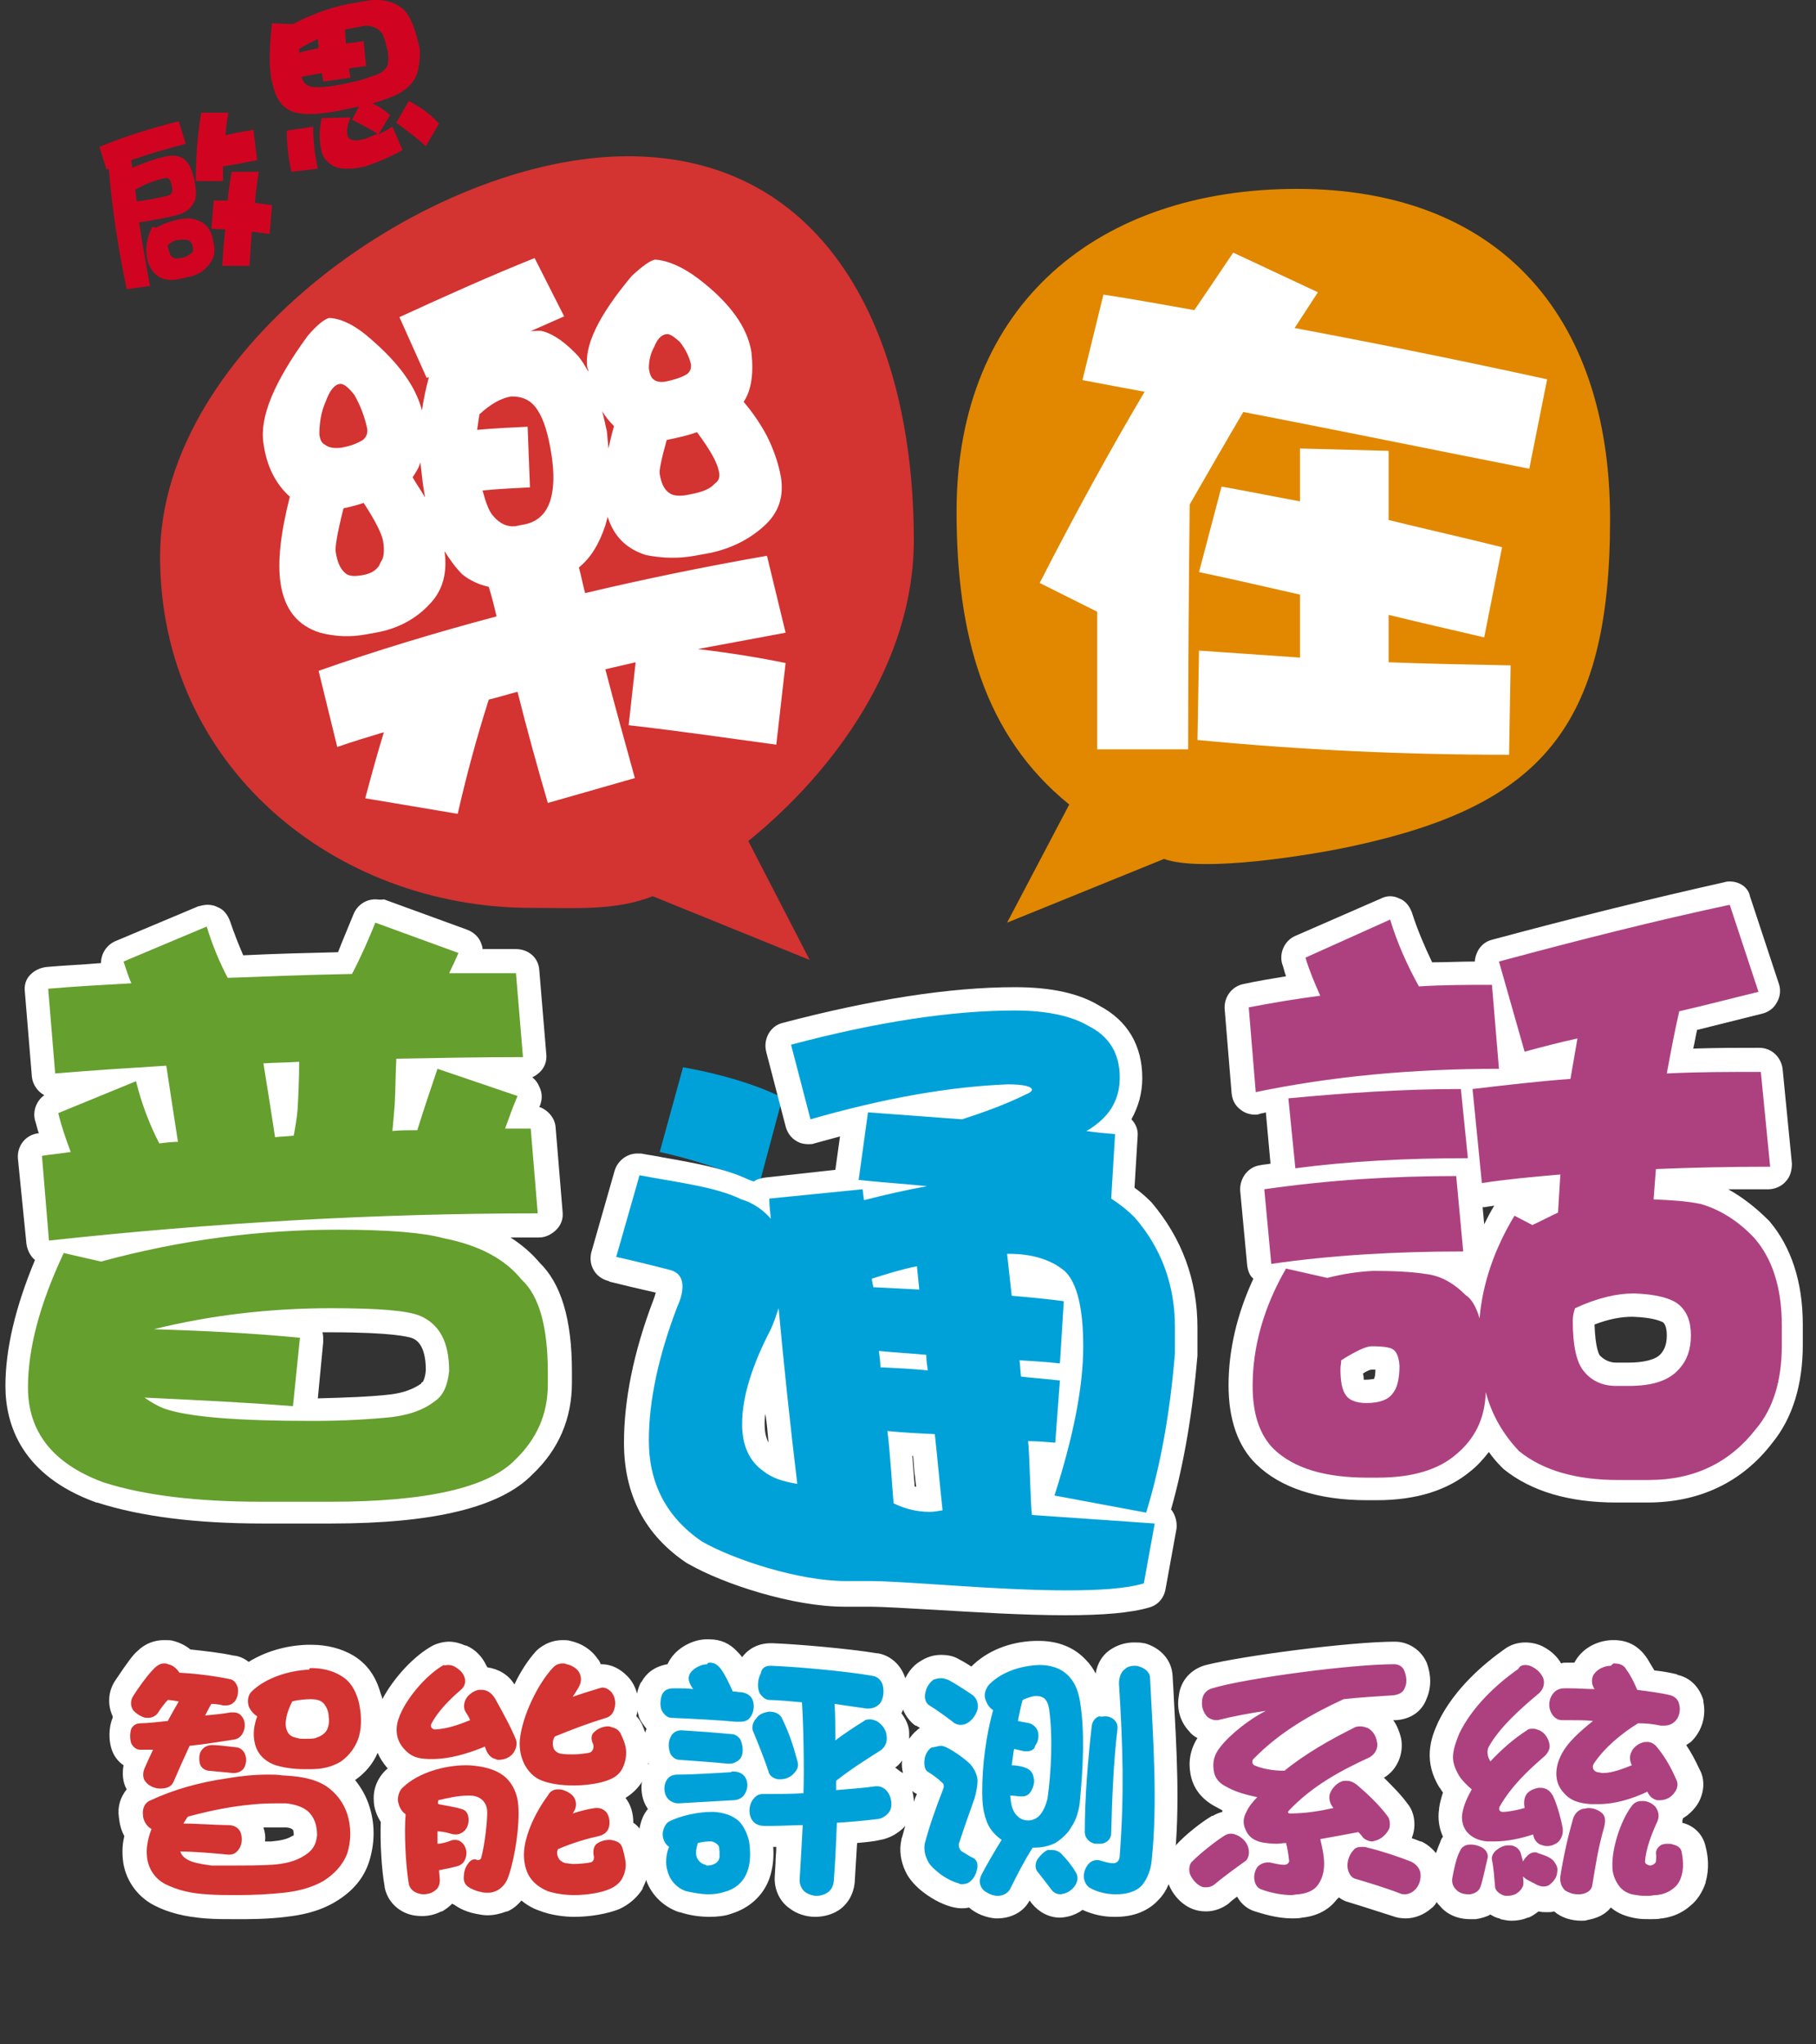 <?xml version="1.0" encoding="utf-8"?>
<!-- Generator: Adobe Illustrator 24.0.1, SVG Export Plug-In . SVG Version: 6.00 Build 0)  -->
<svg version="1.1" id="圖層_1" xmlns="http://www.w3.org/2000/svg" xmlns:xlink="http://www.w3.org/1999/xlink" x="0px" y="0px"
	 viewBox="0 0 233.7 263" style="enable-background:new 0 0 233.7 263;" xml:space="preserve">
<rect x="0" y="0" width="233.7" height="263" fill="#333333" stroke="none"/>
<style type="text/css">
	.st0{fill:#E18800;}
	.st1{fill:#D33331;}
	.st2{fill:#FFFFFF;}
	.st3{fill:#659F2E;}
	.st4{fill:#AD4180;}
	.st5{fill:#D00421;}
	.st6{fill:#00A1D9;}
</style>
<path class="st0" d="M137.6,103.5c-11-8.9-14.5-21.9-14.5-37.7c0-26.8,18.4-41.5,43.8-41.5c25.4,0,40.3,15.7,40.3,42.5
	c0,26.8-9,36.8-32.9,42c-5.4,1.2-19.6,3.5-24.5,1.7l-20.2,8.2L137.6,103.5z"/>
<path class="st1" d="M96.3,108.2c11-8.9,21.3-22.9,21.3-38.7c0-26.8-11.4-49.4-36.8-49.4c-25.4,0-60.2,24.6-60.2,51.5
	s22.4,45.2,47.8,45.2c5.5,0,10.8,0.4,15.6-1.5l20.2,8.2L96.3,108.2z"/>
<path class="st2" d="M85.6,49.1c1-0.2,2-0.5,2.7-0.9c0.5-0.3,0.7-0.8,0.6-1.4c-0.2-0.9-0.7-1.9-1.4-2.8c-0.8-0.7-1.3-1.1-1.8-1
	c-0.6,0.1-1.1,0.6-1.5,1.6c-0.5,0.9-0.7,1.8-0.7,2.8c0.1,0.7,0.3,1.2,0.6,1.4C84.4,49.1,85,49.2,85.6,49.1z M85.8,56.6
	c-0.7,2.5-1,4-0.9,4.4c0.2,1.2,0.6,2,1.2,2.4c0.5,0.4,1.4,0.5,2.7,0.2c1.6-0.3,2.6-0.7,3.2-1.4c0.5-0.3,0.7-0.9,0.5-1.6
	c-0.2-1.1-1.1-2.7-2.8-5C88.6,56,87.3,56.3,85.8,56.6z M78.3,57.7c0.2-0.9,0.4-1.8,0.7-2.8L79,54.8c-0.6-0.6-1.1-1.2-1.5-1.9
	c0.2,0.8,0.4,1.7,0.6,2.6L78.3,57.7z M65.8,51c-1.3,0.2-2.7,1-4.1,2.3c-0.1,0.6-0.2,1.3-0.3,2c2.2-0.2,4.3-0.3,6.5-0.4l0.3,7.8
	c-2,0.1-4.1,0.2-6.1,0.4c0.4,1.5,0.8,2.6,1.3,3.2c0.9,1.1,1.9,1.5,2.9,1.4l1-0.2c1.9-0.3,3.1-1.5,3.6-3.4c0.4-1.5,0.4-3.3,0.1-5.4
	c-0.4-2.7-1-4.7-1.8-5.9C68.4,51.5,67.3,51,65.8,51z M54.7,64c-0.1-0.6-0.2-1.2-0.3-1.9c-0.1-0.9-0.2-1.7-0.3-2.6
	c-0.2,0.7-0.6,1.3-1,1.9C53.6,62.3,54.2,63.1,54.7,64z M43.9,57.6c1.1-0.2,2-0.5,2.8-1c0.5-0.4,0.7-1,0.5-1.7
	c-0.3-1.3-0.8-2.7-1.6-4.1c-0.8-1-1.4-1.5-1.9-1.4c-0.7,0.1-1.3,0.9-1.8,2.3c-0.6,1.3-0.8,2.8-0.8,4.2c0.1,0.7,0.3,1.1,0.7,1.3
	C42.3,57.6,43,57.7,43.9,57.6z M44.2,65.4c-0.8,3.2-1.1,5-1,5.6c0.2,1.3,0.6,2.2,1.2,2.7c0.4,0.4,1.1,0.5,2.2,0.3
	c1.3-0.2,2.1-0.8,2.4-1.7c0.4-0.5,0.5-1.4,0.3-2.7c-0.2-1-1-2.6-2.5-4.9C45.9,65,45.1,65.2,44.2,65.4z M42.4,40.9
	c1.6,0.1,3.4,1,5.3,2.7c3.6,3.1,5.8,6.1,6.6,9.2c0.2-1.4,0.5-2.8,0.9-4.3c-0.1,0.1-0.3,0.1-0.3,0.1l-3.5-7.8
	c6.1-2.8,11.9-5.4,17.4-7.6l3.8,7.5c-1.4,0.6-2.9,1.3-4.3,1.9c0.5,0,1-0.1,1.5,0c1.5,0.4,3,1.5,4.6,3.2c0.5,0.6,0.9,1.3,1.3,2
	c0-0.2,0-0.3-0.1-0.4c-0.5-2.9,1.5-6.9,5.7-11.9c1.4-1.3,2.4-2,3-2.1c1.6,0.1,3.5,0.9,5.5,2.4c4.1,3.1,6.4,6.3,6.9,9.5
	c0.3,2.8,0,4.9-1,6.4c1.2,1.4,2.2,2.9,3,4.4c0.9,1.8,1.5,3.6,1.8,5.3c0.4,2.5-0.3,4.6-2.2,6.3c-2,1.8-4.6,3.1-7.8,3.6l-1.1,0.2
	c-2.2,0.4-4.3,0.3-6.3-0.1c-2.5-0.8-4.1-2.4-4.9-4.9c-0.1,0.4-0.2,0.7-0.3,1.1c-0.8,2.4-1.9,4.2-3.4,5.4c0.3,1.1,0.5,2.2,0.8,3.3
	c7.6-1.8,15.4-3.4,23.4-4.8l2.4,9.9c-3.8,0.7-7.5,1.4-11.3,2.1c4.2,0.5,7.9,1.1,11.3,1.8l-1.2,10.5c-7.3-1-13.6-1.9-19-2.5l0.9-8.1
	c-1.3,0.3-2.6,0.6-3.9,0.9c1.2,4.6,2.5,9.3,3.8,14l-11.2,3.2c-1.4-4.8-2.7-9.5-3.9-14.3c-1.2,0.3-2.4,0.7-3.7,1
	c-1.6,5-2.9,9.9-4,14.7L47,102.7c0.8-3,1.6-5.9,2.4-8.5c-2,0.6-4,1.2-6,1.9L41,86.3c7.4-2.6,15-4.9,22.9-7c-0.3-1.3-0.6-2.5-1-3.8
	c-1.3-0.3-2.4-0.8-3.4-1.6c-0.9-0.9-1.6-1.9-2.3-3c0.4,2.7-0.2,5-1.8,6.7c-1.8,2-4.2,3.3-7.1,3.8l-1.1,0.2c-2.1,0.4-4.1,0.3-6-0.2
	c-2.9-0.9-4.6-3-5.1-6.4c-0.4-2.7,0-6.4,1.2-11.1c-1.8-1.6-3-3.9-3.4-6.9c-0.5-3.4,1.4-7.9,5.7-13.8C40.8,41.8,41.8,41,42.4,40.9z"
	/>
<path class="st2" d="M157.2,62.6c3.4,0.6,6.8,1.3,10.1,1.9v0c0-2.3,0-4.6,0-6.8l11.4,0.3c0,2.9,0,5.9,0,8.9l0,0
	c4.9,1.2,9.8,2.3,14.6,3.5L191,82c-4.2-1-8.3-1.9-12.3-2.9c0,2,0,4,0,6.1c0,0,0,0,0,0c5.2,0.2,10.4,0.3,15.7,0.4l-0.2,11.5
	c-13.3,0-26.6-0.6-40.1-1.9l0.2-11.5c4.3,0.3,8.6,0.6,13,0.9l0,0c0-2.7,0-5.4,0-8.1c0,0,0,0,0,0c-4.4-1-8.7-2-13-2.9L157.2,62.6z
	 M142,37.9c3.9,0.6,7.8,1.3,11.7,2c0,0,0,0,0,0c1.7-2.5,3.4-5,5-7.4l10.9,5.1v0l-3,4.6c11.2,2.1,22,4.3,32.5,6.6l-2.3,11.5
	c-12.7-2.5-24.9-5-36.8-7.3c-2.3,3.9-4.6,7.9-6.9,11.9c-0.1,9.9-0.2,20.4-0.2,31.5l-11.7,0c0-5.9,0-11.8,0-17.7l-7.4-3.7
	c4.5-8.8,9-17,13.5-24.6c-2.7-0.5-5.4-1-8-1.5L142,37.9z"/>
<g>
	<path class="st3" d="M33.8,194.6c-8.4,0-15.4-0.9-20.8-2.6c-7.2-2.7-10.8-7.2-10.8-13.7c0-4.9,1.5-10.7,4.3-17c0,0-0.1,0-0.1,0
		c-0.3,0-0.7-0.1-1-0.3c-0.3-0.3-0.5-0.6-0.5-1L4,149c-0.1-0.8,0.5-1.5,1.3-1.6l1.9-0.2c-0.4-1.1-0.7-2.2-1-3.4
		c-0.2-0.7,0.2-1.5,0.9-1.8l6.5-2.7c-2.1,0.1-4.1,0.3-6.1,0.5c0,0-0.1,0-0.1,0c-0.8,0-1.4-0.6-1.5-1.4l-0.9-10.9
		c0-0.4,0.1-0.8,0.4-1.1s0.6-0.5,1-0.5c2.9-0.2,5.8-0.4,8.7-0.6c-0.1-0.3-0.2-0.6-0.3-0.9c-0.2-0.7,0.1-1.6,0.8-1.9l10.7-4.5
		c0.2-0.1,0.4-0.1,0.6-0.1c0.2,0,0.4,0,0.6,0.1c0.4,0.2,0.7,0.5,0.8,0.9c0.6,1.9,1.3,3.7,2.2,5.5c4.7-0.2,9.4-0.3,14.1-0.4
		c0.9-2.1,1.7-4,2.4-5.8c0.2-0.6,0.8-0.9,1.4-0.9c0.2,0,0.3,0,0.5,0.1l10.7,3.9c0.4,0.1,0.7,0.4,0.9,0.8c0.2,0.4,0.1,0.8,0,1.2
		l-0.2,0.5h6.2c0.8,0,1.4,0.6,1.5,1.4l0.9,10.8c0,0.4-0.1,0.8-0.4,1.1c-0.3,0.3-0.7,0.5-1.1,0.5c-2.2,0-4.4,0-6.6,0l6.5,2.2
		c0.4,0.1,0.7,0.4,0.9,0.8c0.2,0.4,0.2,0.8,0,1.2c-0.3,0.7-0.6,1.4-0.8,2.1h1.2c0.8,0,1.4,0.6,1.5,1.4l0.9,10.9
		c0,0.4-0.1,0.8-0.4,1.1s-0.7,0.5-1.1,0.5c-3.8,0-7.5,0-11.3,0.1c4.5,1,8,2.9,10.2,5.6c2.6,2.5,3.8,6.7,3.8,13v1.5
		c0,4.2-1.6,7.8-4.7,10.8c-3.8,3.9-11.9,5.8-24.8,5.8H33.8z M40.1,181.4c3.9,0,7.3-0.2,10.2-0.5c1.9-0.2,3.5-0.8,4.7-1.7
		c0,0,0.1-0.1,0.1-0.1c0.6-0.4,1-1.3,1.1-2.7c0-4.4-2.1-5.3-2.8-5.6c-0.8-0.3-3.2-0.9-10.9-0.9c-3,0-6,0.1-9,0.4
		c1.7,0.1,3.5,0.3,5.2,0.4c0.4,0,0.8,0.2,1,0.5s0.4,0.7,0.3,1.1l-0.9,8.6c0,0.1,0,0.2-0.1,0.3C39.5,181.4,39.8,181.4,40.1,181.4z
		 M13.1,160.6c0.1,0,0.1,0,0.2,0C13.2,160.6,13.1,160.6,13.1,160.6L13.1,160.6z M19.1,139c0.5,2.1,1.3,4.2,2.1,6.1
		c-0.3-2-0.6-4.1-0.9-6.2C19.9,138.9,19.5,139,19.1,139z M35.7,138.2c0.3,2,0.6,4,0.9,6c0.1-0.6,0.1-1.1,0.2-1.7
		c0.1-1.3,0.1-2.8,0.2-4.4L35.7,138.2z M52.4,137.7c0,1.5-0.1,2.9-0.2,4.4c-0.1,0.7-0.1,1.3-0.2,1.9c0.1,0,0.3,0,0.4,0
		c0.8-2.4,1.5-4.5,2.1-6.4C53.9,137.7,53.2,137.7,52.4,137.7z"/>
	<path class="st2" d="M48.3,118.7l10.7,3.9c-0.4,0.9-0.8,1.8-1.2,2.6h8.6l0.9,10.8c-5.4,0-10.9,0.1-16.3,0.2
		c-0.1,1.9-0.1,3.9-0.2,5.8c-0.1,1.3-0.2,2.4-0.3,3.5c1-0.1,2.1-0.1,3.2-0.1c0.9-2.9,1.8-5.5,2.6-7.9l10.3,3.5
		c-0.6,1.4-1.1,2.8-1.6,4.2h3.3l0.9,10.9c-20.8,0-41.8,1.2-62.9,3.5l-0.9-10.9c1.2-0.2,2.5-0.3,3.7-0.5c-0.6-1.6-1.2-3.3-1.6-5
		l10-4.1c0.7,2.8,1.7,5.5,3,8c0.8-0.1,1.6-0.2,2.4-0.2c-0.5-3.2-1-6.5-1.5-9.8c-4.8,0.3-9.5,0.6-14.3,1l-0.9-10.9
		c3.5-0.3,7.1-0.5,10.7-0.7c-0.4-0.9-0.7-1.9-1-2.8l10.7-4.5c0.7,2.3,1.6,4.5,2.7,6.6c5.3-0.2,10.6-0.4,16-0.5
		C46.5,123,47.5,120.7,48.3,118.7 M38.5,136.6c-1.5,0.1-3,0.1-4.6,0.2c0.5,3.1,1,6.2,1.5,9.5c0.8-0.1,1.6-0.1,2.4-0.2
		c0.2-1.1,0.4-2.2,0.5-3.4C38.4,140.9,38.5,138.8,38.5,136.6 M43.5,158.2c6.6,0,11.1,0.4,13.6,1.1c4.6,0.9,7.9,2.7,10,5.3
		c2.3,2.1,3.4,6.1,3.4,12v1.5c0,3.8-1.4,7-4.2,9.7c-3.5,3.6-11.4,5.4-23.8,5.4h-8.8c-8.3,0-15.1-0.8-20.4-2.5
		c-6.5-2.4-9.7-6.5-9.7-12.2c0-5,1.5-10.7,4.6-17.3l4.8,1.1C23.3,159.5,33.4,158.2,43.5,158.2 M37.7,180.9
		c-6.4-0.5-12.8-0.8-19.1-1.1c0.7,0.5,1.5,1,2.5,1.4c3.1,1.1,9.4,1.6,19.1,1.6c4,0,7.4-0.2,10.3-0.5c2.2-0.3,4-0.9,5.4-2
		c1.1-0.7,1.7-2,1.9-3.9c0-3.7-1.2-6-3.7-7.1c-1.6-0.7-5.4-1-11.5-1c-7.9,0-15.5,0.9-22.8,2.7c6.3,0.2,12.6,0.5,18.8,1.1L37.7,180.9
		 M48.3,115.7c-1.2,0-2.3,0.7-2.8,1.9c-0.6,1.5-1.3,3.1-2,4.9c-4.1,0.1-8.2,0.2-12.2,0.4c-0.6-1.4-1.2-2.9-1.7-4.4
		c-0.3-0.8-0.8-1.5-1.6-1.8c-0.4-0.2-0.8-0.3-1.3-0.3c-0.4,0-0.8,0.1-1.2,0.2l-10.7,4.5c-1.1,0.5-1.8,1.6-1.8,2.8
		c-2.3,0.2-4.7,0.3-7,0.5c-0.8,0.1-1.5,0.4-2.1,1s-0.8,1.4-0.7,2.2l0.9,10.9c0.1,1,0.7,1.9,1.6,2.4c-1,0.7-1.5,2-1.2,3.2
		c0.2,0.6,0.3,1.2,0.5,1.7l-0.1,0c-1.6,0.2-2.7,1.6-2.6,3.2L3.4,160c0.1,0.8,0.5,1.6,1.1,2.1c0,0,0,0,0,0c-2.5,6-3.8,11.4-3.8,16.2
		c0,4.9,2,11.5,11.7,15c0,0,0.1,0,0.1,0c5.6,1.8,12.7,2.7,21.3,2.7h8.8c13.3,0,21.8-2.1,25.9-6.3c3.4-3.2,5.1-7.2,5.1-11.8v-1.5
		c0-6.7-1.4-11.3-4.2-14c-1-1.2-2.3-2.3-3.7-3.2c1.2,0,2.5,0,3.7,0c0.8,0,1.6-0.4,2.2-1c0.6-0.6,0.9-1.4,0.8-2.3l-0.9-10.9
		c-0.1-1.2-1-2.2-2.1-2.6c0-0.1,0.1-0.1,0.1-0.2c0.3-0.8,0.3-1.6-0.1-2.4c-0.2-0.5-0.5-0.9-0.9-1.2c0.4-0.2,0.7-0.4,1-0.7
		c0.6-0.6,0.9-1.4,0.8-2.3l-0.9-10.8c-0.1-1.6-1.4-2.7-3-2.7h-4.3c0-0.3-0.1-0.5-0.2-0.8c-0.3-0.8-1-1.4-1.8-1.7l-10.7-3.9
		C49,115.8,48.6,115.7,48.3,115.7L48.3,115.7z M41.5,171.4c0.4,0,0.7,0,1.1,0c8,0,9.9,0.6,10.3,0.7c0.6,0.2,1.9,0.8,1.9,4.2
		c-0.1,1.1-0.4,1.5-0.4,1.5c-0.1,0-0.2,0.1-0.2,0.2c-1,0.7-2.3,1.2-4,1.4c-2.6,0.3-5.7,0.4-9.3,0.5l0.7-7.3
		C41.6,172.2,41.6,171.8,41.5,171.4L41.5,171.4z"/>
</g>
<g>
	<path class="st4" d="M208.2,191.9c-5.7,0-10.2-1.4-13.6-4c-0.1,0-0.1-0.1-0.1-0.1c-1.1-1.1-2-2.4-2.8-3.7c-0.7,1.6-1.8,3-3.3,4.2
		c-2.5,2.2-6.3,3.4-11,3.4H176c-5.9,0-10.3-1.4-13.1-4.1c-2.1-2.1-3.2-5.2-3.2-9.2c0-4.7,1.2-9.5,3.6-14.3c-0.2,0-0.5-0.1-0.7-0.3
		c-0.3-0.3-0.5-0.6-0.6-1l-0.9-9.6c-0.1-0.8,0.5-1.5,1.3-1.6c0.9-0.1,1.9-0.2,2.8-0.4c-0.1-0.2-0.1-0.4-0.2-0.6c0,0-0.9-9.1-0.9-9.1
		c-0.8,0.2-1.7,0.3-2.5,0.5c-0.1,0-0.2,0-0.3,0c-0.3,0-0.6-0.1-0.9-0.3c-0.3-0.3-0.6-0.6-0.6-1.1l-0.9-10.9
		c-0.1-0.8,0.5-1.5,1.2-1.6c2.5-0.5,4.9-0.9,7.3-1.2c-0.4-1.1-0.8-2.2-1.1-3.3c-0.2-0.7,0.1-1.5,0.8-1.8l11-4.8
		c0.2-0.1,0.4-0.1,0.6-0.1c0.2,0,0.4,0,0.6,0.1c0.4,0.2,0.7,0.5,0.8,0.9c0.8,2.6,1.8,5.1,3.1,7.5c2.7-0.1,5.5-0.2,8.3-0.2l-0.3-1
		c-0.1-0.4-0.1-0.8,0.1-1.2c0.2-0.4,0.5-0.6,0.9-0.7c10.4-2.8,20.5-5.3,29.9-7.4c0.1,0,0.2,0,0.3,0c0.6,0,1.2,0.4,1.4,1l3.7,11.2
		c0.1,0.4,0.1,0.8-0.1,1.2c-0.2,0.4-0.5,0.6-1,0.7c-3,0.7-6.1,1.5-9.3,2.3c-0.4,1.7-0.7,3.4-1,5.2c3.5-0.1,6.9-0.2,10.3-0.2
		c0.8,0,1.4,0.6,1.5,1.3l1.2,12.2c0,0.4-0.1,0.8-0.4,1.2c-0.3,0.3-0.7,0.5-1.1,0.5c-4.5,0-9,0.1-13.3,0.3c0,0.3-0.1,0.7-0.1,1
		c1.7,0.1,3.2,0.3,4.7,0.5c0,0,0.1,0,0.1,0c2.6,0.7,5.2,2.3,7.5,4.7c2.7,3.1,4,7.2,4,12.4v2.6c0,4.8-1.2,8.7-3.6,11.7
		c-3.6,4.7-8.7,7.1-14.9,7.1H208.2z M173.9,176c0,1.8,0.3,2.4,0.4,2.5c0,0,0,0.1,0.1,0.1c0.2,0.4,0.9,0.4,1.4,0.4
		c1.1,0,1.9-0.2,2.2-0.6c0.2-0.2,0.5-0.9,0.6-2.6c0-0.6-0.2-0.8-0.2-0.9c-0.7-0.1-1.3-0.2-1.9-0.2c-0.1,0-0.7,0.1-2.5,1.2
		C173.9,175.9,173.9,175.9,173.9,176z M203.7,170c0,3.9,0.7,5.1,1.1,5.5c0.9,0.9,1.9,1.3,3.2,1.3h1.6c2.6,0,4.4-0.6,5.3-1.7
		c0.8-0.9,1.1-1.9,1.1-3.3c0-1.3-0.4-2.3-1.1-2.8c-0.4-0.3-1.6-0.9-4.8-1.1c-1.9,0-4,0.5-6.3,1.5C203.8,169.6,203.7,169.8,203.7,170
		z M184.2,162.5c1.9,0.3,3.7,1.3,5.4,2.9c0.8-3.3,2.1-6.6,4.1-9.8c0.3-0.5,0.8-0.7,1.3-0.7c0.2,0,0.5,0.1,0.7,0.2l1.6,0.9
		c0.6-0.3,1.2-0.6,1.8-0.8c0-0.8,0.1-1.5,0.1-2.3c-2.8,0.2-5.6,0.6-8.3,0.9c-0.1,0-0.1,0-0.2,0c-0.3,0-0.7-0.1-0.9-0.3
		c-0.3-0.3-0.5-0.6-0.6-1l-0.2-1.9c-0.1,0-0.1,0-0.2,0c-0.1,0-0.1,0-0.2,0c0.1,0.2,0.2,0.4,0.2,0.6l0.9,9.7c0,0.4-0.1,0.8-0.4,1.2
		c-0.3,0.3-0.7,0.5-1.1,0.5C186.9,162.5,185.6,162.5,184.2,162.5z M194.3,137.4c0,0.2,0,0.5-0.1,0.7c2.2-0.2,4.4-0.5,6.6-0.6
		c0.1-0.6,0.2-1.2,0.3-1.8c-1.5,0.4-3.1,0.8-4.5,1.2c-0.1,0-0.3,0-0.4,0c-0.7,0-1.3-0.4-1.4-1.1l-0.7-2.6L194.3,137.4z"/>
	<path class="st2" d="M222.6,116.4l3.7,11.2c-3.3,0.8-6.7,1.7-10.2,2.5c-0.6,2.6-1.1,5.3-1.6,8c4-0.2,8.1-0.2,12.1-0.2l1.2,12.2
		c-5.1,0-10,0.1-14.7,0.3c-0.1,1.3-0.2,2.5-0.3,3.9c2.2,0.1,4.2,0.2,6.1,0.6c2.4,0.7,4.7,2.1,6.8,4.3c2.4,2.7,3.6,6.5,3.6,11.3v2.6
		c0,4.5-1.1,8.1-3.3,10.7c-3.4,4.4-8,6.6-13.8,6.6h-4c-5.3,0-9.6-1.2-12.7-3.7c-2-2.1-3.5-4.6-4.3-7.6c-0.1,3.4-1.4,6-3.8,8
		c-2.3,2-5.7,3-10.1,3H176c-5.5,0-9.5-1.2-12.1-3.7c-1.8-1.8-2.7-4.5-2.7-8.1c0-5,1.4-10.1,4.3-15.1l5.3,1.2c2-0.5,3.9-0.8,5.9-0.9
		c2.6,0,4.9,0.1,6.8,0.4c1.8,0.2,3.5,1.1,5.1,2.7c0.8,0.5,1.4,1.6,1.8,3c0.4-4.5,1.9-8.9,4.5-13.2l2.3,1.2c1.1-0.5,2.2-1.1,3.3-1.6
		c0.1-1.6,0.2-3.3,0.3-4.9c-3.5,0.3-6.8,0.6-10.1,1.1l-1.2-12.1c4.3-0.5,8.5-1,12.6-1.3c0.3-1.7,0.6-3.5,0.9-5.2
		c-2.3,0.5-4.6,1.1-6.8,1.7l-3.3-11.6C203.3,120.9,213.2,118.4,222.6,116.4 M208,178.3h1.6c3.1,0,5.2-0.7,6.5-2.2
		c1-1.1,1.5-2.5,1.5-4.3c0-1.8-0.5-3.1-1.6-4c-1-0.8-2.9-1.3-5.7-1.4c-2.3,0-4.8,0.6-7.6,1.9c-0.2,0.5-0.3,1.1-0.3,1.6
		c0,3.3,0.5,5.5,1.5,6.6C204.9,177.7,206.3,178.3,208,178.3 M175.8,180.5c1.7,0,2.8-0.4,3.4-1.2c0.6-0.7,0.9-1.9,0.9-3.6
		c-0.1-1.4-0.5-2.1-1.3-2.3c-0.8-0.2-1.6-0.2-2.3-0.2c-0.7,0-2,0.6-3.9,1.8c0,0.4-0.1,0.7-0.1,1.1c0,1.6,0.2,2.7,0.7,3.4
		C173.6,180.1,174.5,180.5,175.8,180.5 M178.9,118.3c0.9,3,2.2,5.9,3.7,8.6c3.1-0.2,6.2-0.2,9.4-0.2l0.9,10.8c-11.3,0-21.7,1-31.3,3
		l-0.9-10.9c3.1-0.6,6.1-1.1,9.2-1.5c-0.7-1.6-1.4-3.2-1.9-4.9L178.9,118.3 M188,140.1l0.9,8.9c-8,0-15.4,0.4-22.2,1.3l-0.9-9
		C173.2,140.6,180.6,140.1,188,140.1 M187.4,151.3l0.9,9.7c-8.9,0-17.1,0.5-24.7,1.6l-0.9-9.6C171,151.8,179.2,151.3,187.4,151.3
		 M222.6,113.4c-0.2,0-0.4,0-0.7,0.1c-9.4,2.1-19.5,4.6-29.9,7.4c-0.8,0.2-1.4,0.7-1.8,1.4c-0.2,0.4-0.4,0.9-0.4,1.4
		c-1.8,0-3.7,0.1-5.5,0.1c-1-2.1-1.9-4.2-2.6-6.4c-0.3-0.8-0.8-1.5-1.6-1.8c-0.4-0.2-0.8-0.3-1.2-0.3c-0.4,0-0.8,0.1-1.2,0.3
		l-11,4.8c-1.4,0.6-2.1,2.2-1.7,3.6c0.2,0.5,0.3,1.1,0.5,1.6c-1.8,0.3-3.7,0.6-5.5,1c-1.5,0.3-2.5,1.7-2.4,3.2l0.9,10.9
		c0.1,0.9,0.5,1.6,1.2,2.1c0.5,0.4,1.2,0.6,1.8,0.6c0.2,0,0.4,0,0.6-0.1c0.3-0.1,0.6-0.1,0.8-0.2l0.6,6.6c-0.4,0.1-0.9,0.1-1.3,0.2
		c-1.6,0.2-2.7,1.7-2.6,3.3l0.9,9.6c0.1,0.7,0.3,1.3,0.8,1.7c-2.1,4.5-3.2,9.2-3.2,13.7c0,4.4,1.2,7.9,3.6,10.2
		c3.1,3,7.9,4.6,14.2,4.6h1.3c5.1,0,9.1-1.3,12-3.7c0.9-0.7,1.7-1.6,2.4-2.5c0.5,0.7,1,1.3,1.6,1.9c0.1,0.1,0.2,0.2,0.3,0.3
		c3.6,2.9,8.5,4.3,14.5,4.3h4c6.7,0,12.2-2.6,16.1-7.7c2.6-3.2,3.9-7.5,3.9-12.6v-2.6c0-5.5-1.5-10-4.3-13.3c0,0-0.1-0.1-0.1-0.1
		c-1.7-1.7-3.4-3-5.2-4c1.7,0,3.4,0,5.2,0c0.8,0,1.7-0.4,2.2-1c0.6-0.6,0.8-1.5,0.8-2.3l-1.2-12.2c-0.2-1.5-1.4-2.7-3-2.7
		c-2.8,0-5.6,0-8.5,0.1c0.2-0.8,0.3-1.6,0.5-2.4c2.8-0.7,5.6-1.4,8.4-2.1c0.8-0.2,1.5-0.7,1.9-1.5c0.4-0.7,0.5-1.6,0.2-2.4
		l-3.7-11.2C225,114.2,223.9,113.4,222.6,113.4L222.6,113.4z M190.8,155.3c0.1,0,0.2,0,0.3,0c0.4-0.1,0.8-0.1,1.2-0.2
		c-0.5,0.8-0.9,1.6-1.3,2.4L190.8,155.3L190.8,155.3z M205.2,170.4c1.8-0.7,3.4-1,4.9-1c3,0.1,3.8,0.7,3.9,0.7
		c0.1,0.1,0.5,0.4,0.5,1.7c0,1.3-0.4,1.9-0.7,2.3c0,0,0,0-0.1,0.1c-0.6,0.7-2.1,1.1-4.2,1.1H208c-0.8,0-1.5-0.3-2.1-0.9
		C205.8,174.3,205.3,173.5,205.2,170.4L205.2,170.4z M177,175.5C177,175.5,177,175.5,177,175.5L177,175.5L177,175.5z M175.4,176.7
		c0.6-0.4,1-0.5,1.1-0.5c0.1,0,0.3,0,0.5,0c0,0.7-0.1,1.1-0.2,1.2c-0.1,0-0.5,0.1-1.1,0.1c-0.1,0-0.2,0-0.2,0
		C175.5,177.3,175.5,177.1,175.4,176.7L175.4,176.7z"/>
</g>
<path class="st5" d="M29.8,22.1l3.5,0c-0.2,1.3-0.4,2.7-0.5,4c0.7,0.1,1.5,0.2,2.2,0.3l-0.3,3.7c-0.8-0.1-1.5-0.2-2.3-0.3
	c-0.1,1.5-0.2,2.9-0.3,4.4l-3.5,0c0.1-1.6,0.2-3.2,0.4-4.7c-0.6,0-1.2,0-1.8-0.1l0.3-3.6c0.6,0,1.2,0,1.8,0
	C29.4,24.6,29.6,23.3,29.8,22.1z M25.9,14.5l3.5,0c-0.2,0.9-0.3,1.9-0.4,2.9c1.2-0.3,2.4-0.5,3.6-0.7l0.5,3.9
	c-1.5,0.3-3,0.6-4.4,0.8c0,0.6,0,1.2,0,1.9l-3.5,0C25.2,20.3,25.4,17.4,25.9,14.5z M23.4,33.2c0.6-0.2,1-0.4,1.3-0.7
	c0.2-0.2,0.2-0.5,0.1-0.8c-0.1-0.4-0.3-0.7-0.6-0.8c-0.3-0.1-0.8-0.1-1.5,0c-0.4,0.1-0.7,0.3-1.1,0.6c0,0.1,0,0.2,0,0.3
	c0.2,0.7,0.3,1.1,0.6,1.3c0.3,0.2,0.6,0.2,0.9,0.1L23.4,33.2z M17.4,24.4c0.1,0.5,0.1,1,0.2,1.5c1.2-0.1,2.5-0.4,3.9-0.7
	c0.3-0.1,0.5-0.2,0.6-0.4c0.1-0.2,0.1-0.5,0-1c-0.2-0.7-0.4-1-0.8-0.9C19.9,23.2,18.6,23.7,17.4,24.4z M19.6,29.2l0.5,0.1
	c0.7-0.4,1.4-0.7,2.2-0.9c0.7-0.2,1.3-0.3,1.9-0.3c0.6,0,1.2,0.2,1.8,0.5c0.7,0.4,1.2,1.2,1.4,2.2l0.1,0.6c0.2,0.8,0.1,1.6-0.3,2.2
	c-0.6,1-1.5,1.7-2.8,2l-0.9,0.2c-1.1,0.3-2.1,0.3-2.9-0.1c-0.9-0.5-1.5-1.4-1.7-2.6C18.7,31.8,18.9,30.5,19.6,29.2z M21,20.2
	c1.1-0.3,2-0.2,2.6,0.2c0.6,0.4,1.1,1.3,1.4,2.7c0.3,1.5,0.3,2.5-0.1,3c-0.4,0.8-1.1,1.3-2.2,1.6c-1.7,0.4-3.3,0.7-4.8,0.9
	c0.4,2.7,0.9,5.4,1.4,8.2l-3,0.4c-1.1-5.3-1.9-10.5-2.3-15.5c-0.1,0-0.2,0.1-0.3,0.1l-0.9-2.9c3.1-1.3,6.6-2.4,10.2-3.3l0.9,2.9
	c-2.3,0.6-4.7,1.3-7,2.1c0,0.3,0.1,0.7,0.1,1C18.4,21,19.7,20.5,21,20.2z"/>
<path class="st5" d="M52.6,13c1.4,0.7,2.7,1.6,3.9,2.9l-1.7,2.9c-1.1-1-2.4-2-3.8-3L52.6,13z M41,6.2c0-0.4-0.1-0.8-0.1-1.2
	c-0.8,0.4-1.6,0.8-2.4,1.3c0,0.1,0,0.3,0,0.5C39.3,6.5,40.2,6.4,41,6.2z M44.4,3.8c0,0.6,0.1,1.2,0.1,1.8c0.8-0.1,1.5-0.2,2.3-0.3
	l0.3,3.2c-0.7,0.1-1.5,0.2-2.2,0.3c0.1,0.4,0.1,0.8,0.2,1.2l-3.5,0.5c-0.1-0.4-0.1-0.8-0.2-1.1c-0.9,0.2-1.8,0.3-2.6,0.5
	c0,0,0,0,0,0c0.2,0.8,0.8,1.3,1.7,1.3c0.8,0.1,2.5-0.1,5.1-0.7c1-0.2,2-0.6,2.9-0.9c0.7-0.3,1.2-0.7,1.4-1.3C50,7.8,50,7.2,49.9,6.6
	c-0.3-1.2-0.5-2-0.8-2.4c-0.5-0.6-1.2-0.9-2.1-0.9C46.1,3.5,45.3,3.6,44.4,3.8z M36.9,16.8l3.4-0.5c0,1.8,0.2,3.6,0.6,5.4l-3.4,0.4
	C37.1,20.3,36.9,18.5,36.9,16.8z M35,3l2.7,0.1c1.9-1,3.9-1.8,5.9-2.3c1.5-0.4,3-0.6,4.3-0.8c1.6-0.1,2.9,0.3,3.9,1.1
	c0.8,0.7,1.5,2.1,2,4.3l0.2,0.8C54.1,7.1,54,8,53.8,9c-0.3,1.4-1.3,2.5-3,3.3c-0.8,0.3-1.7,0.7-2.9,1c0.9,0.4,1.6,0.9,2.3,1.5
	l-1.5,2.5c0.6-0.3,1.2-0.6,1.8-1l1.3,3C50,20.3,48.3,21,47,21.4c-1.6,0.4-2.9,0.4-3.8,0.1c-0.9-0.4-1.5-1-1.8-1.9
	c-0.4-1.6-0.3-3.1,0-4.4l3.7-0.1c-0.4,1-0.5,1.7-0.4,2.3c0.1,0.3,0.3,0.5,0.6,0.6c0.3,0.1,0.8,0.1,1.5-0.1c0.5-0.1,1-0.4,1.8-0.7
	c-1-0.6-2.1-1.2-3.3-1.8l0.9-1.7l-1.4,0.3c-2.7,0.6-4.7,0.8-6.1,0.6c-1.9-0.2-3.1-1.4-3.6-3.7C34.6,9.3,34.6,6.6,35,3z"/>
<path class="st6" d="M100.7,141.2c-3.5-1.7-7.8-3-12.8-3.9l-3,10.9c4.1,0.9,8.4,2.3,12.8,4.2L100.7,141.2z"/>
<g>
	<path class="st6" d="M137.1,206.2c-5.4,0-11.7-0.4-16.7-0.7c-3.6-0.2-6.8-0.4-8.7-0.4h-3.1c-6,0-14.8-2.7-19.2-5.3
		c0,0-0.1,0-0.1-0.1c-4.9-3.3-7.4-8.2-7.4-14.3c0-5.2,1.3-11.2,3.8-17.8c0,0,0-0.1,0.1-0.1c0.3-0.6,0.6-1.8,0.4-2.3
		c0-0.1-0.1-0.2-0.4-0.2c-2.5-0.7-5-1.2-6.8-1.7l-0.2,0c-0.4-0.1-0.7-0.3-1-0.7c-0.2-0.4-0.3-0.8-0.1-1.2l3-10.5
		c0.2-0.7,0.8-1.1,1.4-1.1c0.1,0,0.2,0,0.3,0c0.9,0.2,1.9,0.3,2.8,0.5c4,0.7,7.8,1.3,10.6,2.7c0.3,0.1,0.9,0.3,1.7,0.7
		c0.2-0.5,0.7-0.8,1.2-0.9l10.2-1.1c0,0,0-0.1,0-0.1l1-7.6c-1.8,0.4-3.6,0.9-5.5,1.5c-0.1,0-0.3,0.1-0.4,0.1c-0.3,0-0.5-0.1-0.7-0.2
		c-0.4-0.2-0.6-0.5-0.7-0.9l-2.5-9.6c-0.2-0.8,0.3-1.6,1.1-1.8c11.3-3,21.2-4.6,29.5-4.6c4.4,0,7.8,0.7,10.2,2.2
		c3.1,1.6,4.7,4.3,4.7,8c0,2.3-0.7,4.2-2.1,5.9c0.1,0,0.1,0,0.2,0c0.8,0.1,1.4,0.8,1.4,1.6l-0.5,7.4c0.9,0.6,1.7,1.3,2.5,2.1
		c0,0,0.1,0.1,0.1,0.1c3.7,4.3,5.6,9.4,5.6,15.1v3.4c0,0,0,0.1,0,0.1c-0.6,7.4-1.8,14.2-3.6,20.4c0.2,0.1,0.5,0.3,0.6,0.5
		c0.3,0.3,0.4,0.8,0.3,1.2l-1.4,7.7c-0.1,0.6-0.5,1-1.1,1.2C145.2,205.9,141.8,206.2,137.1,206.2z M134.7,193.7
		c-0.1-0.1-0.3-0.2-0.3-0.4c-0.2-0.4-0.3-0.8-0.1-1.2c0.5-1.6,1-3.2,1.4-4.8c0,0-0.1,0-0.1,0c-0.6-0.1-1.2-0.1-1.8-0.1
		c0,0.9,0.1,2,0.1,3.1c0,1.2,0.1,2.4,0.1,3.4L134.7,193.7z M116.3,192.4c1.1,0.4,2.2,0.6,3.2,0.6c0,0,0,0,0.1,0
		c-0.1-1-0.2-2.2-0.3-3.4c-0.1-1.3-0.2-2.6-0.3-3.6c-1-0.1-2.1-0.1-3.1-0.2c0.1,1.2,0.2,2.7,0.3,4.1
		C116.2,190.8,116.3,191.6,116.3,192.4z M99.2,174.2c-1.5,3.3-2.3,6.4-2.3,9c0,2.2,0.7,3.8,2.2,4.8c0.5,0.3,1,0.6,1.7,0.8
		C100.3,184.1,99.8,179.3,99.2,174.2z M137.2,176.6c0.1,0.1,0.2,0.3,0.3,0.4c0-0.4,0.1-0.7,0.1-1.1
		C137.6,176.2,137.4,176.4,137.2,176.6z M131.4,165.4c1.8,0.2,3.5,0.3,5.2,0.5c-0.3-0.6-0.5-0.9-0.8-1.2c-1.1-1-2.7-1.6-4.7-1.8
		L131.4,165.4z M119.1,142.2c1.5,0.1,2.9,0.2,4.3,0.3c1.3-0.4,2.5-0.8,3.7-1.3C124.6,141.4,121.9,141.7,119.1,142.2z"/>
	<path class="st2" d="M130.6,130c4.1,0,7.3,0.7,9.5,2c2.6,1.3,4,3.5,4,6.6c0,2.4-0.9,4.3-2.7,5.8c-0.5,0.4-1,0.8-1.6,1.1
		c1.2,0.2,2.5,0.3,3.7,0.4l-0.5,8.3c1.1,0.7,2.1,1.5,3,2.4c3.5,4,5.2,8.8,5.2,14.1v3.4c-0.6,7.4-1.8,14.3-3.7,20.5l-11.8-2.2
		c2.4-7.5,3.7-13.9,3.7-19.2c0-4.9-0.8-8.1-2.3-9.6c-1.7-1.5-4.2-2.3-7.3-2.3h-0.2c0.2,1.8,0.4,3.6,0.6,5.4c2.3,0.2,4.5,0.4,6.7,0.7
		l-0.5,8c-1.8-0.2-3.5-0.3-5.2-0.4c0.1,0.7,0.1,1.4,0.2,2.1c1.7,0.2,3.3,0.3,5,0.5l-0.6,8c-1.2-0.1-2.4-0.2-3.5-0.2
		c0.2,1.4,0.3,8.1,0.5,9.5l15.8,1.1l-1.4,7.7c-2.3,0.7-5.9,0.9-9.9,0.9c-9.2,0-20.7-1.2-25.4-1.2h-3.1c-5.9,0-14.3-2.7-18.5-5.1
		c-4.5-3.1-6.8-7.4-6.8-13c0-5,1.2-10.8,3.7-17.3c0,0,1.9-3.8-0.9-4.6c-2.7-0.7-5.2-1.3-7-1.7l3-10.5c4.8,0.9,9.9,1.5,13.1,3.1
		c0,0,2.1,0.5,3.8,2.5c-0.1-0.9-0.2-1.7-0.2-2.6L111,153c0.1,0.5,0.1,1,0.2,1.4c2.7-0.7,5.4-1.3,8.1-1.8c-3-0.3-5.9-0.5-8.8-0.8
		l1.2-8.7c4.1,0.3,8.1,0.6,12.1,0.9c3.1-1,5.8-2,8.2-3.2c0.5-0.2,0.8-0.4,0.8-0.6c0-0.4-1-0.7-3.1-0.7c-7.6,0.3-16,1.8-25.4,4.5
		l-2.5-9.6C112.7,131.5,122.4,130,130.6,130 M118.3,165.9c-0.1-1-0.2-2-0.3-3c-2,0.4-3.9,1-5.8,1.6c0,0.3,0.1,0.7,0.2,1.1
		C114.3,165.7,116.3,165.8,118.3,165.9 M102.6,190.9c-0.9-7.5-1.7-15-2.4-22.6c-0.3,0.9-0.6,1.8-1,2.7c-2.4,4.6-3.7,8.7-3.7,12.2
		c0,2.7,0.9,4.8,2.8,6.1C99.3,190.1,100.7,190.6,102.6,190.9 M119.4,176.3c-0.1-0.7-0.2-1.3-0.2-2c-2.1-0.2-4.1-0.3-6.1-0.5
		c0.1,0.7,0.2,1.4,0.2,2.1C115.4,176,117.4,176.1,119.4,176.3 M119.6,194.5c0.6,0,1.1-0.1,1.7-0.2c-0.2-1.7-0.8-8.1-1-9.8
		c-2.1-0.1-4.1-0.2-6.1-0.4c0.3,2.1,0.6,7.1,0.8,9.3C116.4,194.1,118,194.5,119.6,194.5 M130.6,127c-8.4,0-18.5,1.6-29.9,4.6
		c-1.6,0.4-2.5,2.1-2.1,3.7l2.5,9.6c0.2,0.8,0.7,1.5,1.4,1.9c0.5,0.3,1,0.4,1.5,0.4c0.3,0,0.6,0,0.8-0.1c1.1-0.3,2.2-0.6,3.3-0.9
		l-0.6,4.3l-9.1,1c-0.5,0.1-1,0.2-1.4,0.5c-0.3-0.1-0.6-0.2-0.8-0.3c-3-1.4-6.9-2.1-10.9-2.8c-0.9-0.2-1.8-0.3-2.8-0.5
		c-0.2,0-0.4,0-0.5,0c-1.3,0-2.5,0.9-2.9,2.2l-3,10.5c-0.2,0.8-0.1,1.6,0.3,2.3c0.4,0.7,1.1,1.2,1.9,1.4l0.2,0.1
		c1.6,0.4,3.7,0.9,5.9,1.4c-0.1,0.2-0.1,0.4-0.2,0.6c0,0.1-0.1,0.2-0.1,0.3c-2.6,6.8-3.8,13-3.8,18.4c0,6.7,2.7,11.9,8.1,15.5
		c0.1,0,0.1,0.1,0.2,0.1c4.5,2.6,13.5,5.5,20,5.5h3.1c1.9,0,5,0.2,8.6,0.4c5.1,0.3,11.4,0.7,16.8,0.7c4.9,0,8.4-0.3,10.8-1
		c1.1-0.3,1.9-1.2,2.1-2.4l1.4-7.7c0.1-0.8-0.1-1.7-0.6-2.4c0,0-0.1-0.1-0.1-0.1c1.7-6,2.8-12.7,3.4-19.8c0-0.1,0-0.2,0-0.2v-3.4
		c0-6.1-2-11.5-5.9-16.1c-0.1-0.1-0.1-0.1-0.2-0.2c-0.6-0.6-1.3-1.2-2-1.7l0.4-6.6c0.1-0.9-0.3-1.7-0.8-2.2c0.9-1.6,1.4-3.4,1.4-5.3
		c0-4.2-1.9-7.4-5.5-9.3C138.9,127.8,135.3,127,130.6,127L130.6,127z M98.9,185.6c-0.3-0.6-0.5-1.3-0.5-2.4c0-0.4,0-0.8,0.1-1.3
		C98.7,183.2,98.8,184.4,98.9,185.6L98.9,185.6z M117.7,191.2c0-0.5-0.1-1-0.1-1.5c-0.1-0.8-0.1-1.6-0.2-2.4c0,0,0.1,0,0.1,0
		c0.1,0.7,0.1,1.5,0.2,2.3c0.1,0.5,0.1,1.1,0.2,1.6C117.9,191.3,117.8,191.3,117.7,191.2L117.7,191.2z"/>
</g>
<g>
	<path class="st1" d="M30.4,245.3c-1.4,0-2.7,0-4-0.1c-2.2-0.1-4.3-0.6-5.9-1.5c-1.9-1-3.1-2.8-3.2-4.9c-0.1-1.1,0.1-2.2,0.3-3
		c-0.5-0.6-0.8-1.4-0.9-2.2c-0.1-1.4,0.5-2.7,1.6-3.3c-0.1-0.1-0.2-0.2-0.3-0.3c-0.8-0.9-1-2.1-0.5-3.3c0-0.1,0.1-0.3,0.2-0.4
		c-0.8-0.2-1.5-0.8-1.9-1.6c-0.5-1-0.3-2.4,0-3.1c0.1-0.3,0.3-0.5,0.5-0.7c0-0.1-0.1-0.1-0.1-0.2c-0.8-1.1-0.9-2.6,0-3.7
		c1.1-1.7,2-2.8,2.6-3.4c0.7-0.6,1.5-1,2.4-1c0.3,0,0.6,0,0.9,0.1c0.7,0.2,1.3,0.5,1.9,1.1c2,0.2,4,0.4,6,0.8
		c0.8,0.2,1.5,0.7,1.9,1.3c1.9-1.6,4.8-2.6,7.8-2.7c0.2,0,0.3,0,0.5,0c1.7,0,3.3,0.4,4.6,1.2c1.8,1.1,2.5,2.7,2.8,4
		c0.5,1.9,0.6,3.8,0.1,5.5c-0.5,1.7-1.5,3.1-2.9,4c-0.6,0.3-1.1,0.6-1.7,0.8c1.5,1,2.6,2.5,3.2,4.4c0.6,2,0.6,4.1-0.1,5.9
		c-0.7,1.8-1.9,3.3-3.8,4.4c-2,1.1-4,1.5-5.6,1.7C34.9,245.2,32.7,245.3,30.4,245.3C30.4,245.3,30.4,245.3,30.4,245.3z M31.2,233.9
		c0.4,0.3,0.8,0.6,1.1,1.1c0.6,1.1,0.5,2.4,0,3.5c0.9,0,1.8,0,2.8-0.1c1.4-0.1,2.6-0.4,3.5-0.9c0.6-0.4,0.8-0.7,0.9-1.4
		c0-0.4-0.1-1.3-0.7-1.8c-0.4-0.3-1.1-0.6-1.9-0.6c-0.4,0-0.8,0-1.2,0C34.2,233.6,32.7,233.7,31.2,233.9z M24.6,228.1
		c0,0,0.1,0,0.1,0c0,0,0-0.1-0.1-0.1C24.6,228,24.6,228,24.6,228.1z M38.3,222.1c0,0,0.1,0,0.2,0c0,0,0.1,0,0.1,0c0,0,0.2,0,0.6,0
		c0.4,0,0.8,0,1-0.1c0.3-0.1,0.4-0.2,0.4-0.2c0.1-0.2,0.1-0.5,0.1-0.9c0-0.4-0.1-0.7-0.2-0.8c0,0-0.1-0.1-0.6-0.1
		c-0.4,0-0.9,0.1-1.3,0.1c-0.2,0.4-0.3,0.9-0.4,1.3C38.2,221.9,38.3,222.1,38.3,222.1C38.3,222.1,38.3,222.1,38.3,222.1z
		 M73.9,245.1c-1.1,0-2.7-0.1-3.9-0.6c-1.4-0.6-2.4-1.4-3.1-2.5c-0.5,1.3-1.2,2.1-2.2,2.6c-0.6,0.3-1.2,0.4-1.9,0.4l0,0
		c-0.4,0-0.8,0-1.2-0.1c-0.8-0.2-1.6-0.5-2.3-1c-0.7-0.5-1.1-1.3-1.2-2.2c0,0-0.1,0-0.1,0c0,1.3-0.6,2.3-1.7,2.9
		c-0.6,0.3-1.2,0.4-1.9,0.4c-0.6,0-1.1-0.1-1.6-0.3c-0.9-0.4-1.6-1.2-1.8-2.3c-0.4-2.3-0.6-6.1-0.5-8.6c-0.5-0.6-0.9-1.5-0.9-2.4
		c-0.1-1.1,0.4-2.2,1.2-2.9c0.5-0.4,1-0.8,1.7-1.1c-0.5-0.3-1.1-0.6-1.6-1.2c-1.4-1.5-1.8-3.5-1.1-5.5c1-2.8,3.9-6.4,6.5-7.7
		c0.4-0.2,0.9-0.3,1.4-0.3c0.5,0,1,0.1,1.5,0.3c0.9,0.5,1.6,1.2,2,2c0.2,0.4,0.3,0.7,0.3,1.1c0,0,0,0,0,0c0.2,0,0.4-0.1,0.6-0.1
		c1.2,0,2.3,0.7,3,1.8c0.4,0.7,0.9,1.5,1.3,2.3c0.9-2.6,2.4-5.2,3.8-6.7c0.6-0.6,1.4-1,2.3-1c0.3,0,0.5,0,0.8,0.1
		c1,0.2,2,0.8,2.5,1.6c0.3,0.5,0.5,1.1,0.5,1.7c0.2,0,0.3-0.1,0.4-0.1c0.3-0.1,0.5-0.1,0.8-0.1c0.8,0,1.6,0.4,2.2,1
		c0.8,0.9,1.2,2.2,0.9,3.4c-0.1,0.4-0.2,0.8-0.5,1.1c0.5,0.3,0.9,0.7,1.2,1.3c0.2,0.5,0.6,1.3,0.7,2c0.2,1.4,0,2.7-0.6,3.8
		c-0.9,1.5-2.1,2-3.3,2.4c-0.8,0.2-1.7,0.4-2.7,0.5c0,0,0,0.1,0,0.1c0.3-0.1,0.6-0.1,0.9-0.2c0.2,0,0.4-0.1,0.6-0.1
		c0.8,0,1.6,0.4,2.2,1c0.7,0.8,1,2,0.8,3.2c0,0.1,0,0.1-0.1,0.2c0.7,0.3,1.2,0.7,1.5,1.3c0.3,0.7,0.6,1.9,0.6,2.6
		c0.1,1.1-0.1,2.1-0.6,3c-0.5,0.9-1.3,1.6-2.3,2C77.8,244.8,75.8,245.1,73.9,245.1L73.9,245.1z M67.3,229.2c0.4,0.7,0.7,1.5,0.8,2.4
		c0.3-0.4,0.5-0.9,0.8-1.3C68.3,230,67.8,229.7,67.3,229.2z M66.2,227.8c0,0-0.1-0.2-0.1-0.2c0,0-0.1,0-0.1,0
		C66.1,227.6,66.2,227.7,66.2,227.8z M73.3,224.2c0.2,0,0.3,0,0.5,0c0.3,0,0.6,0,0.8,0c0-0.2,0-0.3,0-0.5
		C74.2,223.9,73.7,224,73.3,224.2z M58.2,220.6c0.1,0,0.1,0,0.2-0.1c0,0,0-0.1,0-0.1C58.3,220.5,58.3,220.6,58.2,220.6z"/>
	<path class="st2" d="M21.1,214c0.2,0,0.4,0,0.5,0.1c0.6,0.1,1.1,0.5,1.5,1.1c2.1,0.1,4.4,0.4,6.4,0.8c0.6,0.1,0.9,0.5,1.1,1.1
		c0.1,0.6,0,1.3-0.4,1.8c-0.3,0.3-0.6,0.5-1.1,0.5c-0.1,0-0.2,0-0.4,0c-0.3-0.1-1.1-0.2-1.5-0.2c-0.3,0.5-0.6,1.1-0.8,1.5
		c1-0.1,2.2-0.2,3.3-0.4c0.1,0,0.3,0,0.4,0c0.4,0,0.8,0.2,1,0.5c0.4,0.4,0.5,1.2,0.3,1.8c-0.2,0.6-0.6,1.1-1.3,1.2
		c-1.9,0.3-3.8,0.6-5.7,0.8c-0.7,1.5-1.5,3.3-2.1,4.7c-0.3,0.6-0.9,0.8-1.7,0.8c-0.6,0-1.4-0.3-1.8-0.8c-0.4-0.4-0.5-1.1-0.2-1.8
		c0.3-0.7,0.8-1.8,1.1-2.4c-0.3,0-0.7,0-1.2,0c-0.2,0-0.4,0-0.5,0c-0.5,0-0.9-0.4-1.1-0.8c-0.2-0.5-0.2-1.4,0-1.9
		c0.2-0.4,0.6-0.7,1.2-0.7c0.9,0,2.6-0.2,3.5-0.3c0.3-0.6,1-1.8,1.4-2.5c-0.4-0.1-1.2-0.2-1.4-0.2c-0.4,0.4-1,1.2-1.3,1.7
		c-0.3,0.4-0.8,0.6-1.2,0.6c-0.2,0-0.5,0-0.7-0.1c-0.5-0.2-0.9-0.5-1.2-0.8c-0.4-0.5-0.5-1.3,0-2c0.5-0.8,1.7-2.5,2.4-3.2
		C20.2,214.2,20.7,214,21.1,214 M72.4,214c0.2,0,0.3,0,0.5,0.1c0.6,0.1,1.3,0.5,1.6,1c0.3,0.5,0.4,1.2,0,1.9
		c-0.2,0.4-0.5,0.8-0.8,1.3c0.8-0.3,2.4-0.8,3.4-1.1c0.1,0,0.3-0.1,0.4-0.1c0.4,0,0.8,0.2,1.1,0.5c0.5,0.5,0.7,1.4,0.5,2.1
		c-0.1,0.5-0.4,1.1-1.1,1.3c-2.3,0.7-4.4,1.5-6.6,2.4c-0.3,0.5-0.3,0.9-0.2,1.4c0.1,0.4,0.5,0.7,0.9,0.8c0.5,0.1,1.1,0.1,1.7,0.1
		c0.7,0,1.4-0.1,2-0.2c0.5-0.1,0.7-0.7,0.5-1.2c-0.3-0.6-0.2-1.2,0.2-1.5c0.4-0.4,1.1-0.7,1.7-0.7c0.2,0,0.3,0,0.5,0.1
		c0.5,0.1,1,0.4,1.2,0.9c0.2,0.4,0.5,1.1,0.6,1.6c0.2,1,0,2-0.4,2.8c-0.5,1-1.4,1.4-2.4,1.7c-1,0.3-2.5,0.5-3.9,0.5
		c-1.5,0-2.9-0.2-4-0.6c-1.1-0.4-1.8-1.2-2.3-2.1c-0.5-1-0.7-2.1-0.6-3.2c0.3-3,2.3-7.2,4.3-9.3C71.5,214.2,71.9,214,72.4,214
		 M57.7,214.2c0.3,0,0.6,0.1,0.8,0.2c0.5,0.3,1,0.7,1.2,1.2c0.3,0.6,0.2,1.3-0.4,1.8c-1.4,1.2-3,2.8-3.8,4.4
		c-0.2,0.4,0.2,0.7,0.5,0.7c0,0,0,0,0,0c1.6-0.1,3-0.6,4.5-1.2c-0.1-0.3-0.4-0.8-0.6-1.1c-0.3-0.5-0.2-1.2,0.1-1.7
		c0.3-0.5,1-1,1.6-1.1c0.1,0,0.3,0,0.4,0c0.6,0,1.2,0.3,1.7,1.1c1,1.8,2,3.6,2.7,5.3c0.2,0.6,0,1.3-0.4,1.8
		c-0.4,0.5-1.1,0.8-1.8,0.8c-0.2,0-0.3,0-0.4-0.1c-0.6-0.1-1.1-0.6-1.4-1.6c-2.2,0.9-4.5,1.6-6.8,1.6c-1.4,0-2.5-0.1-3.5-1.2
		c-1.1-1.1-1.3-2.6-0.8-4c0.8-2.4,3.5-5.6,5.8-6.9C57.2,214.3,57.4,214.2,57.7,214.2 M40.1,214.6c1.3,0,2.7,0.3,3.8,1
		c1.2,0.7,1.8,1.8,2.2,3.1c0.4,1.5,0.5,3.2,0.1,4.7c-0.4,1.3-1.2,2.4-2.3,3.2c-1.3,0.8-2.6,1-4,1c-0.3,0-0.5,0-0.8,0
		c-1.3,0-2.8-0.2-3.9-0.6c-1.2-0.5-2.1-1.4-2.4-2.7c-0.3-1.2-0.1-2.4,0.3-3.5c-0.5-0.3-0.9-0.8-1.1-1.3c-0.2-0.7-0.1-1.5,0.5-2
		c1.7-1.6,4.6-2.6,7.3-2.7C39.8,214.6,39.9,214.6,40.1,214.6 M39.2,223.7c0.5,0,1.1,0,1.4-0.1c0.6-0.2,1.2-0.5,1.5-1.1
		c0.2-0.4,0.3-1.1,0.2-1.6c0-0.6-0.2-1.2-0.6-1.7c-0.4-0.5-1.1-0.6-1.7-0.6c-0.7,0-1.8,0.1-2.4,0.3c-0.3,0.6-0.7,1.5-0.8,2.4
		c-0.1,0.6,0,1.1,0.2,1.5c0.2,0.4,0.6,0.7,1.3,0.8C38.5,223.7,38.8,223.7,39.2,223.7 M27.3,224.5c0.9,0,2.2,0.2,3.2,0.3
		c0.5,0.1,0.8,0.4,1,0.8c0.3,0.6,0.2,1.5-0.2,2c-0.3,0.3-0.7,0.5-1.2,0.5c-0.1,0-0.2,0-0.2,0c-0.8-0.1-2.2-0.2-3.1-0.3
		c-0.6-0.1-1-0.5-1.1-1c-0.1-0.5-0.1-1.3,0.3-1.7C26.3,224.7,26.8,224.5,27.3,224.5 M60,227.1c0.7,0,1.4,0.1,2,0.2
		c1.5,0.3,2.6,0.8,3.4,1.7c0.7,0.8,1.2,1.9,1.3,3.3c0.2,2.4-0.4,6.5-1.2,8.9c-0.3,1-0.8,1.6-1.5,2c-0.4,0.2-0.8,0.3-1.2,0.3
		c-0.3,0-0.6,0-0.9-0.1c-0.6-0.1-1.3-0.4-1.7-0.7c-0.4-0.3-0.6-0.8-0.5-1.4c0-0.5,0.2-1.1,0.5-1.5c0.2-0.3,0.5-0.6,0.9-0.6
		c0.1,0,0.2,0,0.3,0.1c0,0,0.1,0,0.1,0c0.2,0,0.3-0.1,0.4-0.2c0.5-1.8,0.8-4.7,0.8-5.9c0-0.7-0.2-1.2-0.6-1.6
		c-0.4-0.4-1-0.6-1.6-0.6c-0.1,0-0.1,0-0.2,0c-1.4,0-2.6,0.3-3.9,0.6c0,0.2-0.1,0.3,0,0.5c1,0.2,2.4,0.4,3.2,0.7
		c0.5,0.2,0.7,0.7,0.7,1.4c0,0.6-0.3,1.3-0.9,1.6c-0.2,0.1-0.4,0.2-0.7,0.2c-0.2,0-0.4,0-0.7-0.1c-0.6-0.2-1.4-0.3-1.7-0.3
		c0,0.4,0,1.2,0,1.6c0.5,0,1.2-0.2,1.7-0.4c0.2-0.1,0.4-0.1,0.6-0.1c0.4,0,0.7,0.2,0.9,0.4c0.4,0.4,0.6,1,0.5,1.6
		c-0.1,0.6-0.4,1.2-1.2,1.4c-0.7,0.2-1.8,0.4-2.3,0.5c0,0.3,0.1,0.9,0.1,1.3c0,0.7-0.3,1.2-0.9,1.5c-0.3,0.2-0.8,0.3-1.2,0.3
		c-0.3,0-0.7-0.1-0.9-0.2c-0.5-0.2-0.9-0.6-1-1.2c-0.4-2.4-0.6-6.5-0.4-8.9c-0.6-0.4-0.9-1.1-1-1.8c0-0.6,0.2-1.3,0.7-1.7
		C53.8,228.1,57.1,227.1,60,227.1 M34.5,228.3c0.6,0,1.2,0,1.8,0.1c1.9,0.1,4,0.3,5.7,1.4c1.3,0.9,2.2,2.1,2.7,3.6
		c0.5,1.6,0.5,3.4,0,5c-0.6,1.6-1.7,2.7-3.1,3.6c-1.6,0.9-3.3,1.3-5.1,1.5c-1.8,0.2-3.9,0.3-6,0.3c-1.4,0-2.7,0-3.9-0.1
		c-1.9-0.1-3.7-0.5-5.3-1.3c-1.4-0.7-2.3-2.1-2.4-3.7c-0.1-1.1,0.2-2.4,0.6-3.4c-0.6-0.3-1.1-1.1-1.1-1.8c-0.1-0.8,0.2-1.6,1-1.9
		c3-1.4,6.3-2.3,9.7-2.8C30.8,228.5,32.7,228.3,34.5,228.3 M29.5,238.6c0,0-0.1,0-0.1,0c-2.1-0.2-4.3-0.4-6.2-0.4
		c0.2,0.6,0.7,1,1.5,1.3c0.9,0.3,1.9,0.4,2.5,0.5c0.9,0,1.8,0,2.7,0c1.7,0,3.4,0,5.1-0.1c1.5-0.1,3-0.4,4.2-1.2
		c1-0.6,1.5-1.4,1.6-2.6c0-1.2-0.3-2.3-1.2-3.1c-0.7-0.6-1.8-0.9-2.8-1c-0.4,0-0.8,0-1.3,0c-3.8,0-7.6,0.7-11.3,1.7
		c-0.2,0.2-0.4,0.6-0.6,0.9c1.8,0,4.3,0.2,5.8,0.2c0.7,0,1.2,0.3,1.5,0.8c0.3,0.6,0.3,1.6-0.1,2.2C30.5,238.3,30.1,238.6,29.5,238.6
		 M71.8,230.2c0.2,0,0.4,0,0.7,0.1c0.6,0.2,1.3,0.6,1.5,1.2c0.2,0.5,0.2,1.1-0.3,1.8c0.9-0.3,2.1-0.6,2.9-0.7c0.1,0,0.2,0,0.3,0
		c0.4,0,0.8,0.2,1.1,0.5c0.4,0.5,0.5,1.2,0.4,1.8c-0.1,0.6-0.5,1.1-1.3,1.3c-1.4,0.3-3.5,0.9-5.3,1.7c-0.2,0.4-0.1,0.8,0.1,1.2
		c0.2,0.3,0.5,0.5,0.9,0.6c0.2,0,0.6,0.1,1,0.1c0.8,0,1.7-0.1,2.2-0.2c0.4-0.1,0.5-0.5,0.4-0.9c-0.1-0.6,0-1.2,0.4-1.5
		c0.4-0.3,1-0.5,1.6-0.5c0.1,0,0.1,0,0.2,0c0.6,0.1,1.2,0.3,1.4,0.8c0.2,0.4,0.4,1.4,0.5,2c0.1,0.8-0.1,1.5-0.4,2.1
		c-0.3,0.6-0.9,1.1-1.6,1.4c-1.1,0.5-2.9,0.8-4.6,0.8c-1.3,0-2.5-0.2-3.4-0.5c-1.2-0.5-2-1.2-2.5-2.1c-0.5-1-0.7-2.2-0.5-3.6
		c0.3-1.9,1.3-4.3,3-6.6C70.8,230.4,71.3,230.2,71.8,230.2 M21.1,211C21.1,211,21.1,211,21.1,211c-1.3,0-2.5,0.5-3.4,1.4
		c-0.5,0.4-1.2,1.3-2.8,3.7c-1,1.4-1.1,3.2-0.4,4.7c0,0,0,0,0,0.1c0,0,0,0.1,0,0.1c-0.5,1.1-0.6,3,0,4.4c0.3,0.7,0.8,1.3,1.4,1.7
		c-0.2,1.1-0.1,2.2,0.4,3.1c-0.8,1-1.2,2.2-1,3.6c0.1,0.9,0.3,1.7,0.7,2.4c-0.2,0.8-0.3,1.8-0.2,2.9c0.2,2.5,1.7,4.8,4,6
		c1.9,1,4.1,1.5,6.6,1.7c1.3,0.1,2.7,0.1,4,0.1c1.6,0,4.1,0,6.4-0.3c1.8-0.2,4.1-0.6,6.3-1.9c2.2-1.3,3.7-3,4.4-5.2
		c0.7-2.2,0.8-4.6,0.1-6.9c-0.4-1.4-1.1-2.6-1.9-3.6c1.3-0.9,2.3-2.1,2.9-3.5c0.3,0.7,0.7,1.3,1.2,1.9c0,0,0.1,0.1,0.1,0.1
		c0,0,0,0,0,0c-1.2,1-1.9,2.5-1.8,4.1c0,1,0.4,2,0.9,2.8c-0.1,2.6,0.1,6.1,0.5,8.3c0,0,0,0.1,0,0.1c0.3,1.5,1.3,2.7,2.7,3.3
		c0.7,0.3,1.4,0.4,2.1,0.4c0.9,0,1.7-0.2,2.5-0.6c0,0,0,0,0.1,0c0.5-0.3,0.9-0.6,1.3-1c0.1,0.1,0.1,0.1,0.2,0.1
		c0.8,0.6,1.8,1,2.8,1.2c0.5,0.1,1,0.2,1.5,0.2c0.9,0,1.7-0.2,2.5-0.5c0,0,0,0,0.1,0c0.7-0.3,1.3-0.8,1.8-1.4c0.6,0.5,1.4,1,2.3,1.3
		c1.5,0.6,3.3,0.8,4.5,0.8c2.1,0,4.3-0.4,5.8-1c1.3-0.6,2.3-1.5,3-2.6c0,0,0,0,0-0.1c0.6-1.1,0.9-2.4,0.8-3.8
		c-0.1-0.9-0.4-2.2-0.7-3c0-0.1,0-0.1-0.1-0.2c-0.3-0.6-0.7-1.1-1.2-1.4c0-1.2-0.3-2.3-1-3.2c0.8-0.5,1.6-1.2,2.2-2.2c0,0,0,0,0-0.1
		c0.8-1.4,1-3,0.7-4.7c0,0,0-0.1,0-0.1c-0.2-0.8-0.5-1.8-0.8-2.4c-0.2-0.4-0.4-0.7-0.7-1c0-0.2,0.1-0.3,0.1-0.5
		c0.4-1.7-0.1-3.5-1.3-4.7c-0.9-0.9-2-1.5-3.3-1.5c0,0-0.1,0-0.1,0c-0.1-0.3-0.2-0.5-0.4-0.7c-0.8-1.2-2.1-2-3.5-2.3
		c-0.3-0.1-0.7-0.1-1-0.1c-1.3,0-2.4,0.5-3.3,1.3c0,0-0.1,0.1-0.1,0.1c-1,1.1-2,2.6-2.8,4.3c-0.8-1.3-2.1-2-3.5-2.2
		c0-0.1-0.1-0.2-0.1-0.2c-0.5-1.1-1.4-2.1-2.6-2.6c0,0,0,0-0.1,0c-0.7-0.3-1.4-0.5-2.1-0.5c-0.7,0-1.5,0.2-2.1,0.5
		c-2.4,1.3-5,4.1-6.5,6.9c0-0.2-0.1-0.4-0.2-0.7c-0.4-1.4-1.2-3.5-3.5-4.9c-1.5-0.9-3.4-1.4-5.4-1.4c-0.2,0-0.4,0-0.6,0
		c-2.8,0.1-5.4,0.9-7.5,2.2c-0.5-0.4-1.1-0.7-1.8-0.8c0,0,0,0-0.1,0c-1.8-0.4-3.8-0.6-5.6-0.8c-0.6-0.5-1.4-0.9-2.2-1.1
		C22,211,21.6,211,21.1,211L21.1,211z M33.9,235.1c0.6,0,1.1,0,1.7,0c0.4,0,0.7,0,1.1,0c0.6,0,0.9,0.2,1,0.3c0,0,0.1,0.2,0.1,0.6
		c0,0,0,0.1,0,0.1c0,0-0.1,0.1-0.2,0.1c-0.6,0.4-1.5,0.6-2.7,0.7c-0.3,0-0.5,0-0.8,0C34.2,236.3,34.1,235.7,33.9,235.1L33.9,235.1z"
		/>
</g>
<g>
	<path class="st6" d="M128.3,245.3c-1-0.1-2.1-0.5-2.8-1.2c-0.1-0.1-0.3-0.3-0.4-0.4c-0.4,0.2-0.9,0.3-1.4,0.3l0,0
		c-0.3,0-0.6,0-0.9-0.1c-1.3-0.4-2.4-1.1-3.5-2c-0.6-0.5-1.2-1.2-1.5-1.9c-0.5-1-0.6-2-0.4-3c0.5-2,1.3-4.3,2.3-6.8
		c-0.3-0.3-0.8-0.6-1.1-0.8c-1-0.6-1.5-1.9-1.1-3.4c0.2-0.9,0.8-1.7,1.4-2.3c0.5-0.5,1.3-0.8,2-0.8c0.5,0,0.9,0.1,1.4,0.3
		c0.5,0.2,1.6,0.9,2.6,1.7c0.1-0.7,0.2-1.5,0.3-2.2c0,0,0,0,0,0c-0.6,0.4-1.2,0.5-1.8,0.5l0,0c-0.7,0-1.4-0.2-1.9-0.7l-0.5-0.4
		c-0.7-0.5-1.6-1.2-2.4-1.7c-1-0.7-1.5-1.9-1.2-3.2c0.2-1,0.8-2,1.6-2.5c0.6-0.4,1.2-0.6,1.9-0.6c0.5,0,1.1,0.1,1.6,0.4
		c0.7,0.3,1.9,1.1,2.7,1.7c0.2-0.3,0.3-0.6,0.6-0.8c1.8-1.8,4.4-2.8,7.4-3c0.1,0,0.3,0,0.4,0c2,0,3.6,0.7,4.9,1.9
		c1.3,1.3,1.6,2.9,1.8,4.1c0.1,0.3,0.1,0.7,0.2,1c0.2-0.1,0.4-0.2,0.5-0.2c0.3-0.1,0.7-0.2,1-0.2c0.1,0,0.3,0,0.4,0
		c0-0.9-0.1-1.8-0.2-2.7c-0.1-1.4,0.5-2.6,1.5-3.2c0.5-0.4,1.2-0.6,2-0.6c0.3,0,0.6,0,0.9,0.1c1.6,0.4,2.5,1.5,2.6,2.9l0.1,1.6
		c0.4,7.4,0.9,15.1,0.1,22.1c-0.2,1.7-0.7,3-1.6,3.9c-1,1.1-2.5,1.7-4.4,1.7c0,0-0.3,0-0.3,0c-1.3,0-2.7-0.3-3.8-1
		c-0.1-0.1-0.2-0.1-0.3-0.2c-0.5,0.5-1.1,0.9-1.8,1.1c-0.3,0.1-0.6,0.1-1,0.1l0,0c-1,0-1.9-0.4-2.4-1.2c-0.4-0.5-1.2-1.6-1.7-2.2
		c0,0,0,0,0-0.1c-0.3,0.6-0.6,1.2-1,1.8C130.8,244.7,129.7,245.3,128.3,245.3C128.3,245.3,128.3,245.3,128.3,245.3z M137.7,237.5
		c0.4,0.4,0.8,0.9,1.1,1.3c0.2-0.2,0.4-0.4,0.6-0.6c-0.5-0.4-0.9-0.8-1.1-1.4C138.2,237.1,138,237.3,137.7,237.5z M125,237.2
		c0.3,0.2,0.6,0.4,1,0.6c0.1,0.1,0.2,0.1,0.3,0.2c0.2-0.4,0.4-0.8,0.6-1.1c-0.5-0.5-0.9-1.1-1.3-1.8
		C125.4,235.8,125.2,236.5,125,237.2z M132.3,232.5c0.1,0,0.1,0,0.2,0c0.1,0,0.2,0,0.3-0.1c0.1-0.1,0.2-0.1,0.2-0.3
		C132.9,232.3,132.6,232.4,132.3,232.5z M133.5,226.5c0.1,0.1,0.3,0.2,0.4,0.3c0-0.2,0-0.4,0-0.6
		C133.8,226.3,133.7,226.4,133.5,226.5z M133.2,220.3c0.2,0.1,0.5,0.2,0.7,0.3c0-0.2-0.1-0.5-0.1-0.7c0-0.1,0-0.2,0-0.3
		c0,0,0,0-0.1,0c-0.1,0-0.1,0-0.2,0c-0.1,0-0.2,0.1-0.4,0.1c0,0.2-0.1,0.3-0.1,0.5C133.1,220.3,133.1,220.3,133.2,220.3z
		 M104.9,245.2c-0.9,0-1.8-0.3-2.4-0.8c-0.9-0.6-1.4-1.7-1.3-2.8l0.1-1.7c0.1-1.2,0.1-2.5,0.2-3.7c-0.7,0-1.4,0-2.1,0
		c-0.5,0-1,0-1.4,0c-0.1,0-0.2,0-0.2,0c0,0.1,0.1,0.3,0.1,0.5c0.2,1.2,0.4,3-0.3,4.6c-0.7,1.8-2,3.1-4,3.6c-0.7,0.2-1.5,0.3-2.4,0.3
		c0,0,0,0,0,0c-1.1,0-2.2-0.2-3.3-0.5c-1.6-0.5-3-2-3.5-3.6c-0.3-0.9-0.3-2.1-0.1-3.1c-0.5-0.7-0.7-1.5-0.6-2.4
		c0.1-1.1,0.7-1.9,1.5-2.4c0.1-0.1,0.2-0.1,0.3-0.2c-0.4-0.3-0.8-0.6-1-1c-0.7-1.1-0.7-2.7,0-3.8c0.3-0.4,0.6-0.8,1-1
		c-0.4-0.4-0.8-0.8-0.9-1.3c-0.4-1-0.3-2.2,0.2-3.1c0.1-0.2,0.2-0.4,0.4-0.5c-0.8-0.4-1.3-1.1-1.6-1.8c-0.4-1-0.3-2.3,0.2-3.2
		c0.6-1,1.5-1.5,2.7-1.6c0.2,0,0.3,0,0.5,0c0-0.3,0.1-0.6,0.2-0.8c0.6-1.4,2.3-2.3,3.6-2.4c0.1,0,0.3,0,0.4,0c1,0,1.8,0.3,2.4,1
		c0.7,0.7,1.2,1.9,1.6,2.7c0.1,0,0.1,0,0.2,0c0.1,0,0.2,0,0.3,0c0-0.7,0.3-1.4,0.7-2c0.6-0.9,1.6-1.4,2.6-1.4c0.1,0,0.1,0,0.2,0
		c3,0.1,9.8,0.7,13.3,1.3c1.3,0.3,2.2,1.1,2.5,2.2c0.4,1.3,0.1,2.8-0.7,3.7c-0.1,0.1-0.2,0.2-0.4,0.3c0.8,0.7,1.4,1.7,1.5,2.7
		c0.1,1.2-0.4,2.5-1.5,3.2c-1.1,0.7-2.2,1.4-3.2,2.1c0.6-0.1,1.1-0.1,1.5-0.2c0.1,0,0.2,0,0.4,0c1,0,1.9,0.5,2.5,1.2
		c0.9,1.1,1.1,2.9,0.4,4.1c-0.5,0.9-1.5,1.6-2.5,1.7c-1.1,0.2-2.7,0.3-4.2,0.5c-0.1,2-0.2,4-0.4,6.2c-0.1,1.3-0.7,2.2-1.8,2.8
		C106.2,245.1,105.6,245.2,104.9,245.2L104.9,245.2z M91.1,238.5C91.1,238.5,91.1,238.5,91.1,238.5
		C91.1,238.4,91.1,238.4,91.1,238.5C91,238.5,91,238.5,91.1,238.5C91.1,238.5,91.1,238.5,91.1,238.5z M97.6,229.1
		C97.6,229.1,97.7,229.1,97.6,229.1c0-0.1,0-0.1,0-0.2C97.6,229,97.6,229,97.6,229.1z M96.4,227c0.1,0.1,0.2,0.2,0.3,0.3
		c0.2,0.2,0.3,0.3,0.4,0.5c-0.1-0.4-0.3-0.8-0.5-1.2C96.6,226.7,96.6,226.9,96.4,227C96.5,227,96.5,227,96.4,227z M108.9,220.9
		C108.9,220.9,109,220.9,108.9,220.9C109,220.9,108.9,220.9,108.9,220.9C108.9,220.9,108.9,220.9,108.9,220.9z"/>
	<path class="st2" d="M91.3,213.9c0.6,0,0.9,0.2,1.3,0.6c0.6,0.7,1.3,2.2,1.7,3.1c0.3,0,0.7,0.1,1.1,0.1c0.6,0.1,1,0.3,1.3,0.7
		c0.4,0.6,0.4,1.6,0,2.3c-0.4,0.7-0.9,0.8-1.5,0.8c-0.2,0-0.3,0-0.5,0c-2-0.2-5.9-0.4-8.3-0.5c-0.6,0-1.1-0.6-1.3-1.1
		c-0.2-0.6-0.1-1.4,0.1-1.9c0.3-0.6,0.8-0.8,1.5-0.8c0.2,0,0.4,0,0.6,0c0.6,0,1.2,0,1.9,0.1c-0.5-0.7-0.7-1.3-0.5-1.8
		c0.3-0.8,1.5-1.4,2.3-1.4C91.1,213.9,91.2,213.9,91.3,213.9 M133.8,214.2c1.4,0,2.8,0.4,3.8,1.5c0.9,1,1.2,2.1,1.4,3.3
		c0.6,3.7,0.4,8.1,0,12.4c-0.1,1.5-0.5,2.7-1.1,3.6c-0.5,0.9-1.3,1.6-2.1,2.1c-0.8,0.4-1.7,0.6-2.7,0.6c-0.1,0-0.1,0-0.2,0
		c-1.1,1.7-2,3.5-2.9,5.3c-0.3,0.6-1,0.9-1.6,0.9c-0.6,0-1.3-0.3-1.8-0.7c-0.5-0.5-0.7-1.2-0.3-2c0.5-1,1.9-3.4,2.6-4.5
		c-1-0.7-1.7-1.6-2-2.6c-0.4-1.1-0.5-2.3-0.5-3.6c0-3.5,0.5-7.2,1.4-10.5c-0.5-0.3-0.8-0.8-1-1.4c-0.2-0.6,0-1.3,0.5-1.9
		c1.6-1.6,4-2.4,6.4-2.5C133.6,214.2,133.7,214.2,133.8,214.2 M132.2,225.3c-0.1,0-0.2,0-0.4,0c-0.4-0.1-0.9-0.2-1.3-0.3
		c-0.1,0.5-0.2,1.5-0.3,2.1c0.4,0,1.2,0.1,1.7,0.3c0.6,0.2,1,0.6,1.1,1.2c0.2,0.6,0,1.3-0.3,1.8c-0.2,0.4-0.6,0.7-1.1,0.7
		c0,0-0.1,0-0.2,0c-0.4,0-0.9-0.1-1.4-0.1c0.1,1,0.2,2,1,2.7c0.3,0.3,0.8,0.5,1.3,0.5c0.4,0,0.8-0.1,1.2-0.4
		c0.7-0.5,1.1-1.6,1.3-2.4c0.5-3.5,0.7-8.1,0.2-11.6c-0.1-0.6-0.3-1-0.6-1.3c-0.3-0.2-0.6-0.3-0.9-0.3c-0.1,0-0.2,0-0.4,0
		c-0.5,0.1-1.1,0.3-1.5,0.5c-0.2,0.7-0.5,2.1-0.6,2.7c0.3,0.1,1.1,0.2,1.5,0.3c0.6,0.2,1,0.7,1.1,1.2c0.1,0.6,0,1.2-0.4,1.7
		C133.2,225,132.7,225.3,132.2,225.3 M99.1,214.3c0,0,0.1,0,0.1,0c3,0.1,9.8,0.7,13.1,1.3c0.6,0.1,1.1,0.5,1.3,1.2
		c0.2,0.8,0.1,1.8-0.4,2.4c-0.4,0.4-0.9,0.6-1.4,0.6c-0.1,0-0.2,0-0.3,0c-1.3-0.2-2.9-0.4-4.1-0.6c0.1,1.3,0.1,3.2,0.1,4.7
		c1.2-0.9,2.4-1.7,3.7-2.5c0.2-0.2,0.5-0.2,0.8-0.2c0.3,0,0.5,0.1,0.8,0.2c0.7,0.4,1.3,1.2,1.3,2c0.1,0.7-0.2,1.4-0.8,1.8
		c-1.9,1.2-3.8,2.4-5.7,3.9c0,0.4,0,0.8,0,1.2c1.2-0.1,3.8-0.3,5.1-0.5c0.1,0,0.1,0,0.2,0c0.5,0,1,0.3,1.3,0.7
		c0.5,0.6,0.7,1.8,0.3,2.5c-0.3,0.5-0.9,0.9-1.4,1c-1.6,0.2-3.7,0.4-5.4,0.5c-0.1,2.5-0.2,4.9-0.4,7.5c-0.1,0.7-0.3,1.2-1,1.6
		c-0.4,0.2-0.8,0.3-1.2,0.3c-0.5,0-1.1-0.2-1.5-0.5c-0.4-0.3-0.7-0.9-0.7-1.5c0.1-1.8,0.3-5,0.4-7.1c-1.2,0-2.5,0.1-3.7,0.1
		c-0.5,0-0.9,0-1.3,0c-0.5,0-1.1-0.2-1.4-0.6c-0.6-0.7-0.6-2,0-2.8c0.4-0.5,0.7-0.7,1.3-0.7c1.6,0,3.6,0,5.2-0.1
		c0.1-3.2,0-8.9-0.2-11.7c-1.1-0.1-3.3-0.3-4.2-0.3c-0.5,0-0.9-0.4-1.2-0.8c-0.4-0.7-0.3-1.9,0.1-2.6
		C98,214.6,98.5,214.3,99.1,214.3 M146,214.3c0.2,0,0.4,0,0.6,0.1c0.7,0.2,1.4,0.7,1.4,1.5c0.4,7.8,1,16.1,0.2,23.5
		c-0.1,1.1-0.5,2.2-1.2,3.1c-0.8,0.9-2.1,1.2-3.3,1.2c-0.1,0-0.2,0-0.2,0c-1.1,0-2.3-0.3-3.2-0.8c-0.4-0.2-0.7-0.7-0.8-1.2
		c-0.1-0.6,0.1-1.3,0.5-1.8c0.3-0.4,0.7-0.6,1.2-0.6c0.1,0,0.3,0,0.5,0.1c0.4,0.1,1,0.3,1.5,0.3c0,0,0.1,0,0.1,0
		c0.4,0,0.8-0.3,0.8-1c0.6-8.1,0.4-14-0.1-22.1c0-0.7,0.2-1.5,0.8-1.9C145.1,214.4,145.6,214.3,146,214.3 M121.1,215.9
		c0.3,0,0.6,0.1,0.9,0.2c0.8,0.4,2.5,1.5,3.2,2c0.6,0.5,0.7,1.2,0.6,1.8c-0.2,0.7-0.6,1.3-1.2,1.7c-0.3,0.2-0.6,0.3-1,0.3
		c-0.3,0-0.7-0.1-1-0.4c-0.8-0.6-2-1.5-3-2.1c-0.5-0.3-0.7-1-0.5-1.7c0.1-0.6,0.5-1.2,1-1.6C120.4,216,120.7,215.9,121.1,215.9
		 M99,220.2c0.6,0,1.3,0.2,1.6,0.8c0.9,1.8,1.5,3.6,2,5.5c0.2,0.6,0.1,1.1-0.4,1.6c-0.4,0.5-1.1,0.8-1.7,0.8c-0.1,0-0.3,0-0.4,0
		c-0.5-0.1-1.1-0.4-1.2-1c-0.5-1.5-1.4-3.8-2-5.2c-0.2-0.5,0-1.2,0.4-1.6C97.7,220.5,98.3,220.3,99,220.2 M142.2,220.8
		c0.4,0,0.7,0.1,1,0.3c0.4,0.3,0.7,0.7,0.6,1.4c-0.5,4.1-0.7,9.1-0.8,13.3c0,0.6-0.3,1-0.7,1.2c-0.3,0.2-0.6,0.2-1,0.2
		c-0.2,0-0.5,0-0.7-0.1c-0.5-0.2-1-0.7-1-1.4c0-4.4,0.4-9.3,0.9-13.7c0.1-0.6,0.5-1.1,1-1.2C141.8,220.9,142,220.8,142.2,220.8
		 M87.7,222.6c1.7,0.1,4.4,0.3,6.5,0.5c0.5,0,1.1,0.5,1.2,1c0.2,0.6,0.3,1.5-0.1,2.1c-0.3,0.4-0.9,0.7-1.4,0.7c-0.1,0-0.1,0-0.2,0
		c-2-0.2-4.9-0.4-6.3-0.5c-0.5,0-1.1-0.5-1.2-1c-0.2-0.6-0.2-1.4,0.1-1.9C86.5,222.9,87.1,222.6,87.7,222.6 M121.1,224.6
		c0.2,0,0.5,0.1,0.7,0.2c1,0.5,2.3,1.4,3.1,2.2c0.5,0.6,0.8,1.2,0.9,2c0,0.8-0.2,1.7-0.4,2.4c-0.6,1.7-1.4,3.9-2,5.8
		c-0.1,0.4,0.2,0.9,0.4,1c0.4,0.2,0.9,0.6,1.4,0.8c0.6,0.3,0.7,1,0.5,1.6c-0.1,0.5-0.4,1.1-0.8,1.4c-0.3,0.3-0.7,0.4-1.1,0.4
		c-0.1,0-0.3,0-0.4-0.1c-1.1-0.3-2.1-0.9-3-1.7c-0.5-0.4-0.9-0.9-1.1-1.4c-0.3-0.6-0.4-1.3-0.3-2c0.6-2.3,1.5-4.8,2.4-7.1
		c0.1-0.3,0.1-0.6-0.2-0.8c-0.4-0.4-1.2-1-1.7-1.3c-0.6-0.3-0.6-1.1-0.5-1.8c0.1-0.5,0.4-1.1,0.9-1.4
		C120.3,224.8,120.7,224.6,121.1,224.6 M94.3,227.9c0.5,0,1,0.1,1.4,0.5c0.6,0.6,0.6,1.6,0.2,2.3c-0.3,0.6-0.9,0.9-1.6,0.9
		c-1.8,0.1-5.3,0.3-7,0.4c-0.6,0-1.2-0.3-1.5-0.8c-0.4-0.6-0.4-1.6,0-2.2c0.3-0.5,0.8-0.7,1.4-0.7c2,0,5-0.2,6.8-0.3
		C94.2,227.9,94.2,227.9,94.3,227.9 M91.5,233.1c0.1,0,0.3,0,0.4,0c1.2,0.1,2.4,0.4,3.3,1.3c0.6,0.7,1,1.6,1.2,2.5
		c0.2,1.3,0.2,2.7-0.2,3.8c-0.5,1.4-1.5,2.3-3,2.7c-0.6,0.2-1.3,0.3-2,0.3c-1,0-2-0.2-2.9-0.4c-1.2-0.4-2.1-1.4-2.4-2.6
		c-0.3-0.9-0.2-2.2,0.2-3.1c-0.6-0.4-0.9-1.2-0.8-1.9c0.1-0.5,0.3-1,0.7-1.3C87.4,233.6,89.9,233.1,91.5,233.1 M91.1,240
		c0.3,0,0.7-0.1,1-0.3c0.3-0.2,0.5-0.5,0.5-0.9c0-0.3,0-1-0.1-1.3c-0.2-0.3-0.5-0.5-0.9-0.6c-0.1,0-0.2,0-0.4,0
		c-0.4,0-1,0.1-1.4,0.2c-0.2,0.7-0.4,1.5,0,2.1c0.2,0.3,0.5,0.6,1,0.7C90.8,240,91,240,91.1,240 M135.4,238c0.4,0,0.7,0.1,1.1,0.4
		c0.7,0.7,1.5,1.7,1.9,2.4c0.4,0.6,0.3,1.2,0,1.7c-0.3,0.5-0.8,0.9-1.4,1.1c-0.2,0-0.4,0.1-0.5,0.1c-0.5,0-0.9-0.2-1.2-0.6
		c-0.4-0.5-1.2-1.6-1.7-2.2c-0.4-0.4-0.4-1-0.2-1.5c0.2-0.4,0.8-1.1,1.4-1.4C135,238,135.2,238,135.4,238 M91.3,210.9
		C91.3,210.9,91.3,210.9,91.3,210.9c-0.2,0-0.4,0-0.6,0c-1.7,0.1-3.9,1.2-4.8,3.2c0,0,0,0,0,0c-1.8,0.3-2.8,1.3-3.3,2.2
		c0,0,0,0.1-0.1,0.1c-0.7,1.3-0.8,3-0.3,4.3c0,0,0,0.1,0,0.1c0.2,0.6,0.6,1.1,1,1.6c-0.5,1.2-0.5,2.6,0,3.9c0.1,0.2,0.2,0.4,0.3,0.6
		c-0.1,0.1-0.2,0.2-0.2,0.3c0,0,0,0,0,0.1c-1,1.6-1,3.8,0,5.3c0,0,0,0.1,0.1,0.1c-0.6,0.7-0.9,1.5-1.1,2.5c0,0,0,0.1,0,0.1
		c-0.1,1,0.1,2,0.5,2.8c-0.2,1.1-0.1,2.3,0.2,3.3c0.6,2.2,2.3,3.9,4.4,4.6c0,0,0,0,0.1,0c1.2,0.4,2.5,0.6,3.8,0.6c1,0,2-0.1,2.8-0.4
		c2.3-0.7,4.1-2.3,4.9-4.5c0.5-1.4,0.6-2.9,0.5-4.1c0.1,0,0.3,0,0.4,0c0,0.7-0.1,1.4-0.1,2.1l-0.1,1.7c-0.1,1.6,0.6,3.2,1.9,4.1
		c0.9,0.7,2.1,1.1,3.3,1.1c0.9,0,1.8-0.2,2.6-0.6c1-0.5,2.3-1.7,2.5-3.9c0,0,0-0.1,0-0.1c0.1-1.7,0.2-3.4,0.3-4.9
		c1.1-0.1,2.2-0.2,3-0.4c1.2-0.2,2.4-0.9,3.2-1.8c-0.2,0.6-0.3,1.2-0.5,1.7c0,0,0,0,0,0.1c-0.3,1.3-0.1,2.7,0.5,4
		c0.4,0.9,1.1,1.7,1.9,2.4c1.2,1,2.6,1.8,4,2.2c0,0,0,0,0,0c0.4,0.1,0.9,0.2,1.3,0.2c0.3,0,0.6,0,1-0.1c0.9,0.8,2.2,1.3,3.4,1.4
		c0.1,0,0.1,0,0.2,0c1.8,0,3.4-0.8,4.2-2.3c0.1,0.1,0.2,0.3,0.3,0.4c0.9,1.1,2.2,1.8,3.6,1.8c0.4,0,0.9-0.1,1.3-0.2
		c0.6-0.2,1.1-0.4,1.6-0.8c1.3,0.6,2.7,0.9,4,0.9c0.1,0,0.2,0,0.3,0c2.9,0,4.6-1.2,5.5-2.2c1.1-1.1,1.7-2.7,2-4.7
		c0.8-7.2,0.3-14.9-0.1-22.4l-0.1-1.7c-0.1-2-1.5-3.6-3.6-4.2c0,0-0.1,0-0.1,0c-0.4-0.1-0.8-0.1-1.3-0.1c-1,0-2,0.3-2.8,0.8
		c-1.2,0.7-1.9,1.9-2.1,3.2c-0.3-0.6-0.7-1.2-1.3-1.8c-1.5-1.6-3.6-2.4-6-2.4c-0.2,0-0.3,0-0.5,0c-3.3,0.1-6.2,1.3-8.2,3.3
		c-0.6-0.4-1.3-0.8-1.7-1c-0.7-0.4-1.5-0.5-2.2-0.5c-1,0-1.9,0.3-2.8,0.9c-0.8,0.5-1.4,1.3-1.8,2.1c0,0,0,0,0,0
		c-0.5-1.6-1.8-2.9-3.5-3.2c0,0-0.1,0-0.1,0c-3.6-0.6-10.5-1.2-13.5-1.3c-0.1,0-0.2,0-0.2,0l0,0c0,0,0,0,0,0c-1.5,0-2.8,0.6-3.7,1.8
		c-0.2-0.3-0.4-0.5-0.6-0.7C93.9,211.4,92.7,210.9,91.3,210.9L91.3,210.9z M116,220.4c0.1-0.2,0.2-0.3,0.2-0.5
		c0.3,0.8,0.9,1.6,1.6,2.1c0,0,0,0,0.1,0c0.2,0.1,0.3,0.2,0.5,0.3c-0.2,0.1-0.3,0.2-0.4,0.3c-0.4,0.3-0.7,0.7-1,1.1
		c0-0.3,0-0.5,0-0.8C117,222.1,116.6,221.2,116,220.4L116,220.4z M115.2,227.4c0.3-0.2,0.6-0.5,0.9-0.9c-0.1,0.6,0,1.1,0.1,1.6
		C115.8,227.9,115.5,227.6,115.2,227.4L115.2,227.4z M117.6,231.8c0-0.5-0.1-1-0.2-1.4c0.2,0.2,0.4,0.3,0.6,0.4c0,0,0,0,0,0
		C117.8,231.2,117.7,231.5,117.6,231.8L117.6,231.8z"/>
</g>
<g>
	<path class="st4" d="M203.1,245.3c-1,0-1.9-0.3-2.5-0.9c-0.2-0.2-0.4-0.4-0.5-0.6c-0.4,0.2-0.8,0.3-1.3,0.3l0,0
		c-0.5,0-1-0.1-1.5-0.4c0,0,0,0,0,0c-0.4,0.5-0.9,1-1.5,1.2c-0.5,0.2-1,0.3-1.6,0.3c-0.3,0-0.7,0-1-0.1c-0.7-0.2-1.2-0.6-1.6-1.1
		c-0.5,0.6-1.2,1-2.1,1.1c-0.2,0-0.3,0-0.4,0c-1.1,0-2.1-0.4-2.8-1.2c-0.6-0.7-0.9-1.6-0.7-2.6c0.2-1.1,0.6-2.7,1.1-3.8
		c0.2-0.5,0.5-0.9,0.9-1.1c-0.8-1-1.1-2.2-0.9-3.6c0.1-0.9,0.5-1.7,0.8-2.5c-0.4-0.4-0.7-0.8-1-1.2c-0.8-1.2-1.1-2.5-1-3.7
		c0.1-1.2,0.5-2.3,1-3.2c2-4.1,5.5-7.1,8.1-8.9c0.5-0.4,1.1-0.5,1.8-0.5c0.6,0,1.1,0.1,1.7,0.4c0.9,0.5,1.6,1.3,2,2.3
		c0,0.1,0.1,0.2,0.1,0.3c0.4-0.2,0.9-0.3,1.5-0.4c0.3,0,0.5,0,0.8,0c0.5,0,0.9,0,1.4,0c0-0.2,0.1-0.5,0.2-0.7
		c0.6-1.3,2.1-2.2,3.6-2.2c0.1,0,0.1,0,0.2,0c1.3,0,2.3,0.5,2.9,1.4c0.5,0.6,0.8,1.3,1.1,2c1.4,0.2,2.6,0.4,3.6,0.6c0,0,0.1,0,0.1,0
		c1,0.3,1.8,1.1,2.1,2.2c0.3,1.4-0.1,2.9-1,3.7c-0.6,0.5-1.3,0.8-2.1,0.9c1.2,1.4,2,2.9,2.8,4.6c0.5,1,0.4,2.2-0.3,3.2
		c-0.5,0.8-1.2,1.3-2.1,1.6c0.2,0.7,0.1,1.5-0.2,2.2c-0.1,0.2-0.2,0.4-0.3,0.6c0.2,0,0.3,0,0.5,0c0.3,0,0.6,0,0.9,0.1
		c1.1,0.2,1.9,1,2.1,2c0.2,1,0.4,2.4,0,3.8c-0.3,1-0.8,1.8-1.5,2.4c-0.7,0.6-1.6,1-2.9,1.2c-0.5,0.1-0.9,0.1-1.3,0.1
		c-0.5,0-1.1,0-1.7-0.1c-1.4-0.1-2.6-0.8-3.4-2c-0.2-0.3-0.3-0.5-0.5-0.8c0,0.2-0.1,0.5-0.1,0.7c-0.2,1.2-1.3,2.2-2.7,2.4
		C203.5,245.3,203.3,245.3,203.1,245.3z M198.1,228.4c0.3,0,0.6,0,0.8,0.1c0-0.3,0-0.6,0-0.9C198.6,227.9,198.3,228.1,198.1,228.4
		C198.1,228.4,198.1,228.4,198.1,228.4z M208.5,225.2c-0.4,0.3-0.7,0.7-1,1c0.3-0.1,0.6-0.2,0.9-0.3
		C208.4,225.7,208.4,225.4,208.5,225.2z M199.9,222.2c0.3,0.3,0.5,0.7,0.7,1.1c0.2-0.3,0.5-0.6,0.7-0.8c0,0-0.1,0-0.1,0
		C200.7,222.5,200.3,222.4,199.9,222.2z M197.2,220.9c0.5,0,1,0.1,1.5,0.4c0.1,0,0.1,0.1,0.2,0.1c-0.2-0.2-0.3-0.5-0.4-0.7
		c-0.2-0.3-0.3-0.7-0.3-1.1c-0.6,0.5-1.1,0.9-1.6,1.4C196.8,220.9,197,220.9,197.2,220.9z M166.3,245.2c-1.8,0-3.5-0.5-4.3-0.8
		c-1.2-0.3-2-1.5-1.9-2.9c-1,0.7-2,1.5-2.9,2.2c-0.5,0.4-1.2,0.6-1.9,0.6l0,0c-0.4,0-0.8-0.1-1.2-0.2c-1.1-0.4-2.1-1.6-2.4-2.8
		c-0.3-1.1,0-2.3,0.8-3.1c1-1.1,3-2.6,4.3-3.4c0.6-0.3,1.2-0.5,1.7-0.5c0.1,0,0.1,0,0.2,0c0-0.7,0.1-1.4,0.5-2.1
		c0.1-0.1,0.1-0.2,0.2-0.4c-0.9-0.3-1.6-0.6-2.3-1c-1.2-0.7-2-1.8-2.3-3.1c-0.3-1.5,0.1-3,1.1-4.2c0.3-0.3,0.6-0.7,0.9-1.1
		c-0.1,0-0.2,0-0.3,0c-0.9,0-1.8-0.4-2.3-1c-0.8-1-1.2-2.1-1-3.4c0.2-1.3,1.1-2.3,2.4-2.7c4.7-1.2,18.3-2.9,23.9-2.9
		c1.2,0,2.2,0.7,2.7,1.8c0.5,1.2,0.5,2.4,0,3.4c-0.4,1.1-1.5,1.8-2.8,1.8c-0.7,0.1-1.8,0.1-3,0.2c-1.1,0.1-2.3,0.2-3.1,0.2
		c-2.9,1.3-6.5,3.2-9.7,6.1c0.3,0.1,0.7,0.1,1.1,0.1c2.3-1.8,5.2-3.6,8.8-5.3c0.5-0.3,1-0.4,1.6-0.4c0.5,0,1.1,0.1,1.6,0.4
		c1.1,0.6,1.8,1.7,2,2.8c0.3,1.4-0.4,2.9-1.8,3.6c-0.5,0.3-1.1,0.5-1.6,0.8c0.1,0.1,0.2,0.1,0.3,0.2c1.8,1.5,3.2,2.9,4.3,4.3
		c0.7,0.8,0.7,2.1,0.4,3c-0.2,0.5-0.5,1-0.9,1.4c1,0.3,2,0.7,2.8,1c1.2,0.5,2,1.6,2.1,2.7c0.1,1.3-0.4,2.7-1.2,3.5
		c-0.6,0.6-1.4,0.9-2.2,0.9l0,0c-0.4,0-0.8-0.1-1.2-0.2c-1.6-0.6-3.8-1.3-5.7-1.9c-1.2-0.4-1.8-1.4-2-2.5c-0.1,1.1-0.5,2-1.1,2.7
		c-0.8,1-2,1.6-3.5,1.8C167,245.2,166.6,245.2,166.3,245.2z M171.7,237.7c0.1,0.4,0.1,0.9,0.2,1.3c0.1-0.5,0.3-1,0.6-1.5
		C172.2,237.6,172,237.7,171.7,237.7z"/>
	<path class="st2" d="M207.7,214c0.7,0,1.3,0.2,1.6,0.8c0.6,0.8,1,1.7,1.4,2.6c1.5,0.2,3.1,0.4,4.3,0.7c0.6,0.2,1,0.6,1.1,1.2
		c0.2,0.7,0,1.7-0.6,2.2c-0.3,0.3-0.8,0.5-1.3,0.5c-0.1,0-0.3,0-0.5,0c-0.9-0.2-1.8-0.3-2.9-0.3c-2.1,1.3-4.3,3.1-5.7,5.2
		c-0.3,0.5,0,1,0.5,1.1c0.2,0,0.4,0.1,0.7,0.1c1.2,0,2.7-0.6,3.7-1c-0.3-0.6-0.3-1.2-0.1-1.6c0.2-0.6,0.8-1.1,1.4-1.3
		c0.2-0.1,0.5-0.1,0.7-0.1c0.4,0,0.8,0.2,1.1,0.5c1.1,1.3,1.9,2.7,2.6,4.3c0.3,0.5,0.2,1.2-0.2,1.7c-0.4,0.6-1.1,1-1.9,1
		c-0.1,0-0.2,0-0.3,0c-0.5-0.1-1-0.4-1.3-1.1c-1.9,0.9-4.1,1.6-6.3,1.6c-0.3,0-0.7,0-1,0c-1.4-0.1-2.6-0.4-3.5-1.5
		c-1.2-1.3-1.1-3.1-0.4-4.6c0.8-1.8,2.6-3.3,4.2-4.6c-0.9-0.1-1.9-0.1-2.9-0.1c-0.3,0-0.7,0-1,0c0,0-0.1,0-0.1,0
		c-0.6,0-1.1-0.4-1.4-1c-0.3-0.6-0.3-1.4,0-2c0.3-0.6,0.8-1.1,1.7-1.1c0.2,0,0.5,0,0.7,0c1.1,0,2.2,0.1,3.2,0.1
		c-0.4-0.6-0.4-1.2-0.2-1.7c0.4-0.8,1.4-1.3,2.3-1.3C207.6,214,207.6,214,207.7,214 M179.4,214.1c0.6,0,1.1,0.3,1.3,0.8
		c0.3,0.7,0.4,1.6,0.1,2.2c-0.2,0.6-0.7,0.9-1.5,1c-1.6,0.1-4.8,0.3-6.4,0.5c-4.1,1.9-8.2,4.2-11.6,7.7c-0.2,0.2-0.2,0.6,0.1,0.8
		c0.9,0.4,2.3,0.7,3.7,0.7c0.1,0,0.1,0,0.2,0c2.7-2.2,5.9-4,8.9-5.5c0.3-0.2,0.6-0.2,0.9-0.2c0.3,0,0.6,0.1,0.9,0.2
		c0.6,0.3,1.1,1,1.2,1.8c0.2,0.7-0.2,1.6-1,2c-3.7,1.7-7.4,3.7-10.4,6.9c-0.1,0.2,0,0.3,0.2,0.3c2,0,3.8-0.3,5.6-0.7
		c-0.4-0.5-0.6-1-0.5-1.7c0.2-0.7,0.8-1.4,1.5-1.7c0.2-0.1,0.4-0.1,0.7-0.1c0.5,0,0.9,0.2,1.3,0.5c1.4,1.2,2.9,2.6,4,4.1
		c0.3,0.4,0.3,1.1,0.2,1.5c-0.3,0.7-1,1.4-1.8,1.6c-0.1,0-0.3,0.1-0.4,0.1c-0.4,0-0.9-0.2-1.2-0.5c-0.2-0.3-0.4-0.5-0.6-0.7
		c-1.6,0.3-3.2,0.6-4.9,0.9c0.2,0.9,0.5,2,0.5,3.2c0,1.1-0.3,2-0.8,2.7c-0.5,0.7-1.4,1.1-2.5,1.2c-0.3,0-0.6,0.1-0.9,0.1
		c-1.3,0-2.7-0.3-3.8-0.7c-0.7-0.2-1-0.9-1-1.6c0-0.5,0.2-1.1,0.5-1.4c0.3-0.3,0.8-0.5,1.2-0.5c0.1,0,0.2,0,0.3,0
		c0.5,0.1,1.2,0.3,1.8,0.3c0,0,0,0,0.1,0c0.4,0,0.6-0.3,0.6-0.5c-0.1-0.8-0.2-1.6-0.4-2.3c-0.4,0-0.8,0.1-1.2,0.1
		c-0.7,0-1.5-0.1-2-0.2c-0.8-0.2-1.6-0.6-2-1.6c-0.4-0.8-0.3-1.6,0.1-2.3c0.3-0.7,0.9-1.4,1.4-1.9c-1.5-0.3-2.9-0.7-4.1-1.4
		c-0.8-0.4-1.4-1.1-1.5-2c-0.2-1.2,0.1-2.1,0.8-3c1.3-1.7,3.9-3.7,5.9-4.7c-2.1,0.3-4.2,0.7-6.2,1.2c-0.1,0-0.2,0-0.2,0
		c-0.4,0-0.9-0.2-1.2-0.5c-0.5-0.6-0.7-1.3-0.6-2.1c0.1-0.8,0.6-1.3,1.3-1.5C160.3,215.9,173.9,214.1,179.4,214.1 M196.3,214.2
		c0.3,0,0.7,0.1,1,0.3c0.6,0.3,1.1,0.9,1.3,1.4c0.2,0.6,0.1,1.3-0.5,1.9c-2.4,2-5.1,4.4-6.5,6.9c-0.3,0.5-0.2,1.3,0.2,1.9
		c1.5-1.6,3-2.9,4.7-4c0.2-0.2,0.5-0.2,0.8-0.2c0.3,0,0.5,0.1,0.8,0.2c0.7,0.3,1.2,1.1,1.3,1.8c0.1,0.5-0.1,1-0.6,1.5
		c-2.3,2-4.3,3.9-5.8,6.5c-0.2,0.4,0,0.7,0.4,0.7c0,0,0,0,0,0c0.8,0,2.1-0.3,2.8-0.5c-0.1-0.6-0.1-1.2,0.2-1.7
		c0.3-0.5,1-0.8,1.6-0.9c0.1,0,0.1,0,0.2,0c0.6,0,1.1,0.2,1.5,0.8c0.5,0.7,1.2,3.2,1.4,4.4c0.1,0.8-0.2,1.4-0.6,1.8
		c-0.4,0.3-0.9,0.5-1.4,0.5c-0.3,0-0.6-0.1-0.9-0.2c-0.4-0.2-0.8-0.6-0.9-1.3c-1.5,0.5-3.3,0.9-5,0.9c-0.3,0-0.6,0-0.9,0
		c-1.1-0.1-2-0.5-2.6-1.2c-0.5-0.6-0.8-1.5-0.6-2.5c0.2-1.1,0.7-2.1,1.2-3c-0.6-0.5-1.2-1.1-1.6-1.7c-0.6-1-0.9-1.9-0.8-2.8
		c0.1-0.9,0.4-1.7,0.8-2.7c1.6-3.3,4.6-6.2,7.6-8.3C195.6,214.3,195.9,214.2,196.3,214.2 M211.3,231.7c0.1,0,0.1,0,0.2,0
		c0.5,0,1.1,0.3,1.5,0.7c0.4,0.5,0.6,1.2,0.3,1.9c-0.7,1.5-1.5,3.5-1.6,5.2c0,0.3,0.3,0.4,0.6,0.5c0.3,0,0.7-0.2,0.8-0.5
		c0-0.3,0.1-0.7,0-1c0-0.5,0.2-0.8,0.6-1.1c0.3-0.2,0.7-0.2,1-0.2c0.2,0,0.4,0,0.6,0.1c0.5,0.1,1,0.4,1.1,0.9c0.2,1,0.3,2.1,0,3.1
		c-0.2,0.7-0.5,1.2-1,1.6c-0.6,0.5-1.3,0.8-2.2,0.9c-0.4,0-0.7,0.1-1.1,0.1c-0.5,0-1,0-1.5-0.1c-1.1-0.1-1.9-0.6-2.4-1.4
		c-0.4-0.6-0.7-1.4-0.7-2.2c-0.1-2.5,1.1-5.9,2.3-7.6C210.3,231.8,210.8,231.7,211.3,231.7 M204.4,232.6c0.6,0,1.2,0.2,1.7,0.6
		c0.6,0.5,0.5,1.2,0.3,2c-0.7,2.4-1.1,4.9-1.5,7.4c-0.1,0.6-0.7,1-1.5,1.1c-0.1,0-0.3,0-0.4,0c-0.6,0-1.1-0.2-1.6-0.5
		c-0.4-0.4-0.7-1-0.6-1.8c0.4-2.6,1-5.2,1.6-7.3c0.2-0.7,0.6-1.2,1.3-1.4C204,232.7,204.2,232.6,204.4,232.6 M158.4,235.9
		c0.3,0,0.6,0.1,1,0.3c0.7,0.4,1.2,1,1.3,1.8c0.1,0.5-0.1,1.2-0.4,1.4c-1.4,1-2.9,2.1-4.1,3.1c-0.3,0.2-0.6,0.3-1,0.3
		c-0.2,0-0.4,0-0.6-0.1c-0.7-0.3-1.3-1.1-1.5-1.7c-0.1-0.5-0.1-1.2,0.4-1.6c1-1,2.9-2.5,4-3.2C157.8,236,158.1,235.9,158.4,235.9
		 M189.3,237.3c0.5,0,1.2,0.2,1.6,0.5c0.4,0.3,0.7,0.8,0.5,1.4c-0.3,1.2-0.5,2.4-0.9,3.6c-0.2,0.5-0.7,0.8-1.3,0.9
		c-0.1,0-0.2,0-0.3,0c-0.6,0-1.2-0.2-1.6-0.7c-0.3-0.3-0.5-0.8-0.4-1.4c0.2-1.1,0.5-2.6,1-3.5c0.2-0.5,0.7-0.8,1.3-0.8
		C189.3,237.3,189.3,237.3,189.3,237.3 M194.1,237.4c0.1,0,0.2,0,0.2,0c0.6,0,1.2,0.4,1.4,1c0.1,0.4,0.2,0.7,0.3,1.1
		c0.1-0.3,0.4-0.6,0.7-0.9c0.3-0.2,0.5-0.3,0.8-0.3c0.1,0,0.3,0,0.4,0.1c0.6,0.2,1.7,0.5,2.1,1.1c0.3,0.4,0.5,0.8,0.4,1.3
		c0,0.6-0.4,1.2-0.9,1.6c-0.2,0.2-0.5,0.3-0.9,0.3c-0.3,0-0.5-0.1-0.8-0.2c-0.3-0.2-1-0.5-1.3-0.7c-0.2-0.1-0.3-0.2-0.5-0.4
		c0,0.3,0.1,0.8,0,1.2c-0.2,0.5-0.5,0.8-1,1.1c-0.3,0.1-0.6,0.2-1,0.2c-0.2,0-0.4,0-0.6-0.1c-0.5-0.2-1-0.6-1-1.1
		c-0.1-1.1-0.2-2.6-0.4-3.4c-0.1-0.5,0.2-1,0.6-1.3C193.1,237.6,193.6,237.4,194.1,237.4 M175.3,237.6c0.2,0,0.4,0,0.7,0.1
		c1.7,0.4,4.1,1.2,5.6,1.8c0.6,0.3,1.1,0.8,1.2,1.5c0.1,0.8-0.2,1.7-0.8,2.2c-0.3,0.3-0.8,0.5-1.2,0.5c-0.2,0-0.4,0-0.6-0.1
		c-1.8-0.7-4.1-1.4-5.8-1.9c-0.7-0.2-1-1.1-1-1.7c0-0.7,0.3-1.5,0.8-2C174.4,237.7,174.8,237.6,175.3,237.6 M207.7,211
		c-0.1,0-0.2,0-0.3,0c-2.1,0.1-3.9,1.2-4.8,2.9c-0.1,0-0.2,0-0.3,0c-0.3,0-0.5,0-0.8,0c-0.2,0-0.4,0-0.6,0.1
		c-0.5-0.9-1.3-1.6-2.2-2.1c-0.7-0.4-1.6-0.6-2.4-0.6c0,0,0,0,0,0c-1,0-1.9,0.3-2.6,0.8c-2.7,1.9-6.5,5.1-8.6,9.4
		c-0.5,1.1-1,2.3-1.1,3.8c-0.1,1.6,0.3,3.1,1.2,4.6c0.2,0.2,0.3,0.5,0.5,0.7c-0.2,0.6-0.4,1.3-0.5,2c0,0,0,0.1,0,0.1
		c-0.2,1.3,0,2.5,0.5,3.6c-0.2,0.2-0.3,0.5-0.4,0.8c-0.2,0.4-0.3,0.8-0.5,1.3c-0.5-0.6-1.2-1.2-1.9-1.5c0,0-0.1,0-0.1,0
		c-0.3-0.1-0.7-0.3-1.1-0.4c0,0,0,0,0-0.1c0.5-1.2,0.5-3.1-0.6-4.4c-0.8-1.1-1.8-2.1-3-3.3c1.7-1,2.6-3.1,2.2-5.1
		c-0.2-0.8-0.5-1.6-1-2.3c0.1,0,0.2,0,0.3,0c1.9-0.1,3.4-1.1,4-2.8c0.6-1.4,0.6-3,0-4.6c-0.7-1.6-2.3-2.7-4.1-2.7
		c-5.7,0-19.5,1.8-24.3,3c-1.9,0.5-3.3,2-3.5,4c-0.3,1.7,0.2,3.3,1.3,4.5c0.3,0.4,0.7,0.7,1.1,0.9c-0.9,1.4-1.2,3-0.9,4.6
		c0.3,1.8,1.4,3.2,3,4.1c0.4,0.2,0.7,0.4,1.1,0.6c0,0.1,0,0.1,0,0.2c-0.4,0.1-0.9,0.3-1.2,0.5c0,0-0.1,0-0.1,0
		c-1.4,0.8-3.5,2.5-4.6,3.7c-1.1,1.2-1.6,2.8-1.2,4.5c0.4,1.6,1.7,3.2,3.3,3.8c0.5,0.2,1.1,0.3,1.7,0.3c1.1,0,2.1-0.4,2.9-1
		c0.3-0.3,0.7-0.6,1.1-0.9c0.5,0.9,1.3,1.6,2.3,1.9c1,0.3,2.8,0.9,4.8,0.9c0.4,0,0.9,0,1.3-0.1c1.9-0.2,3.4-1,4.4-2.3
		c0.1-0.1,0.2-0.2,0.3-0.3c0.4,0.3,0.8,0.5,1.2,0.6c2,0.6,4.1,1.3,5.7,1.8c0.5,0.2,1.1,0.3,1.7,0.3c1.2,0,2.4-0.5,3.3-1.3
		c0.3-0.2,0.5-0.5,0.7-0.8c0.1,0.2,0.2,0.3,0.4,0.5c0.9,1.1,2.3,1.7,3.9,1.7c0.2,0,0.4,0,0.6,0c0,0,0,0,0.1,0
		c0.7-0.1,1.4-0.3,1.9-0.6c0.3,0.2,0.7,0.4,1.1,0.5c0.1,0,0.1,0,0.2,0.1c0.5,0.1,0.9,0.2,1.4,0.2c0.7,0,1.4-0.1,2.1-0.4
		c0,0,0,0,0.1,0c0.5-0.2,0.9-0.5,1.3-0.8c0.4,0.1,0.7,0.1,1.1,0.1c0.3,0,0.6,0,0.9-0.1c0,0,0,0,0,0c0.9,0.8,2.2,1.2,3.5,1.2
		c0.3,0,0.6,0,0.8-0.1c1.2-0.2,2.3-0.7,3-1.6c0.9,0.8,2.1,1.2,3.3,1.4c0.6,0.1,1.2,0.1,1.8,0.1c0.5,0,1,0,1.4-0.1c0,0,0.1,0,0.1,0
		c1.5-0.2,2.7-0.8,3.6-1.6c0.9-0.7,1.6-1.8,2-3c0,0,0,0,0-0.1c0.5-1.7,0.3-3.4,0-4.5c-0.3-1.5-1.4-2.7-3-3.1c0-0.2,0-0.4,0.1-0.6
		c0.7-0.4,1.3-1,1.8-1.7c0.9-1.4,1.1-3.2,0.3-4.6c-0.5-1.1-1.1-2.2-1.7-3.1c0.3-0.2,0.5-0.3,0.7-0.5c1.3-1.3,1.9-3.2,1.5-5.1
		c0-0.1,0-0.1,0-0.2c-0.5-1.6-1.6-2.8-3.2-3.2c-0.1,0-0.1,0-0.2-0.1c-0.8-0.2-1.9-0.4-2.9-0.5c-0.3-0.5-0.6-1-0.9-1.5
		C210.9,211.7,209.4,211,207.7,211L207.7,211z"/>
</g>
</svg>
